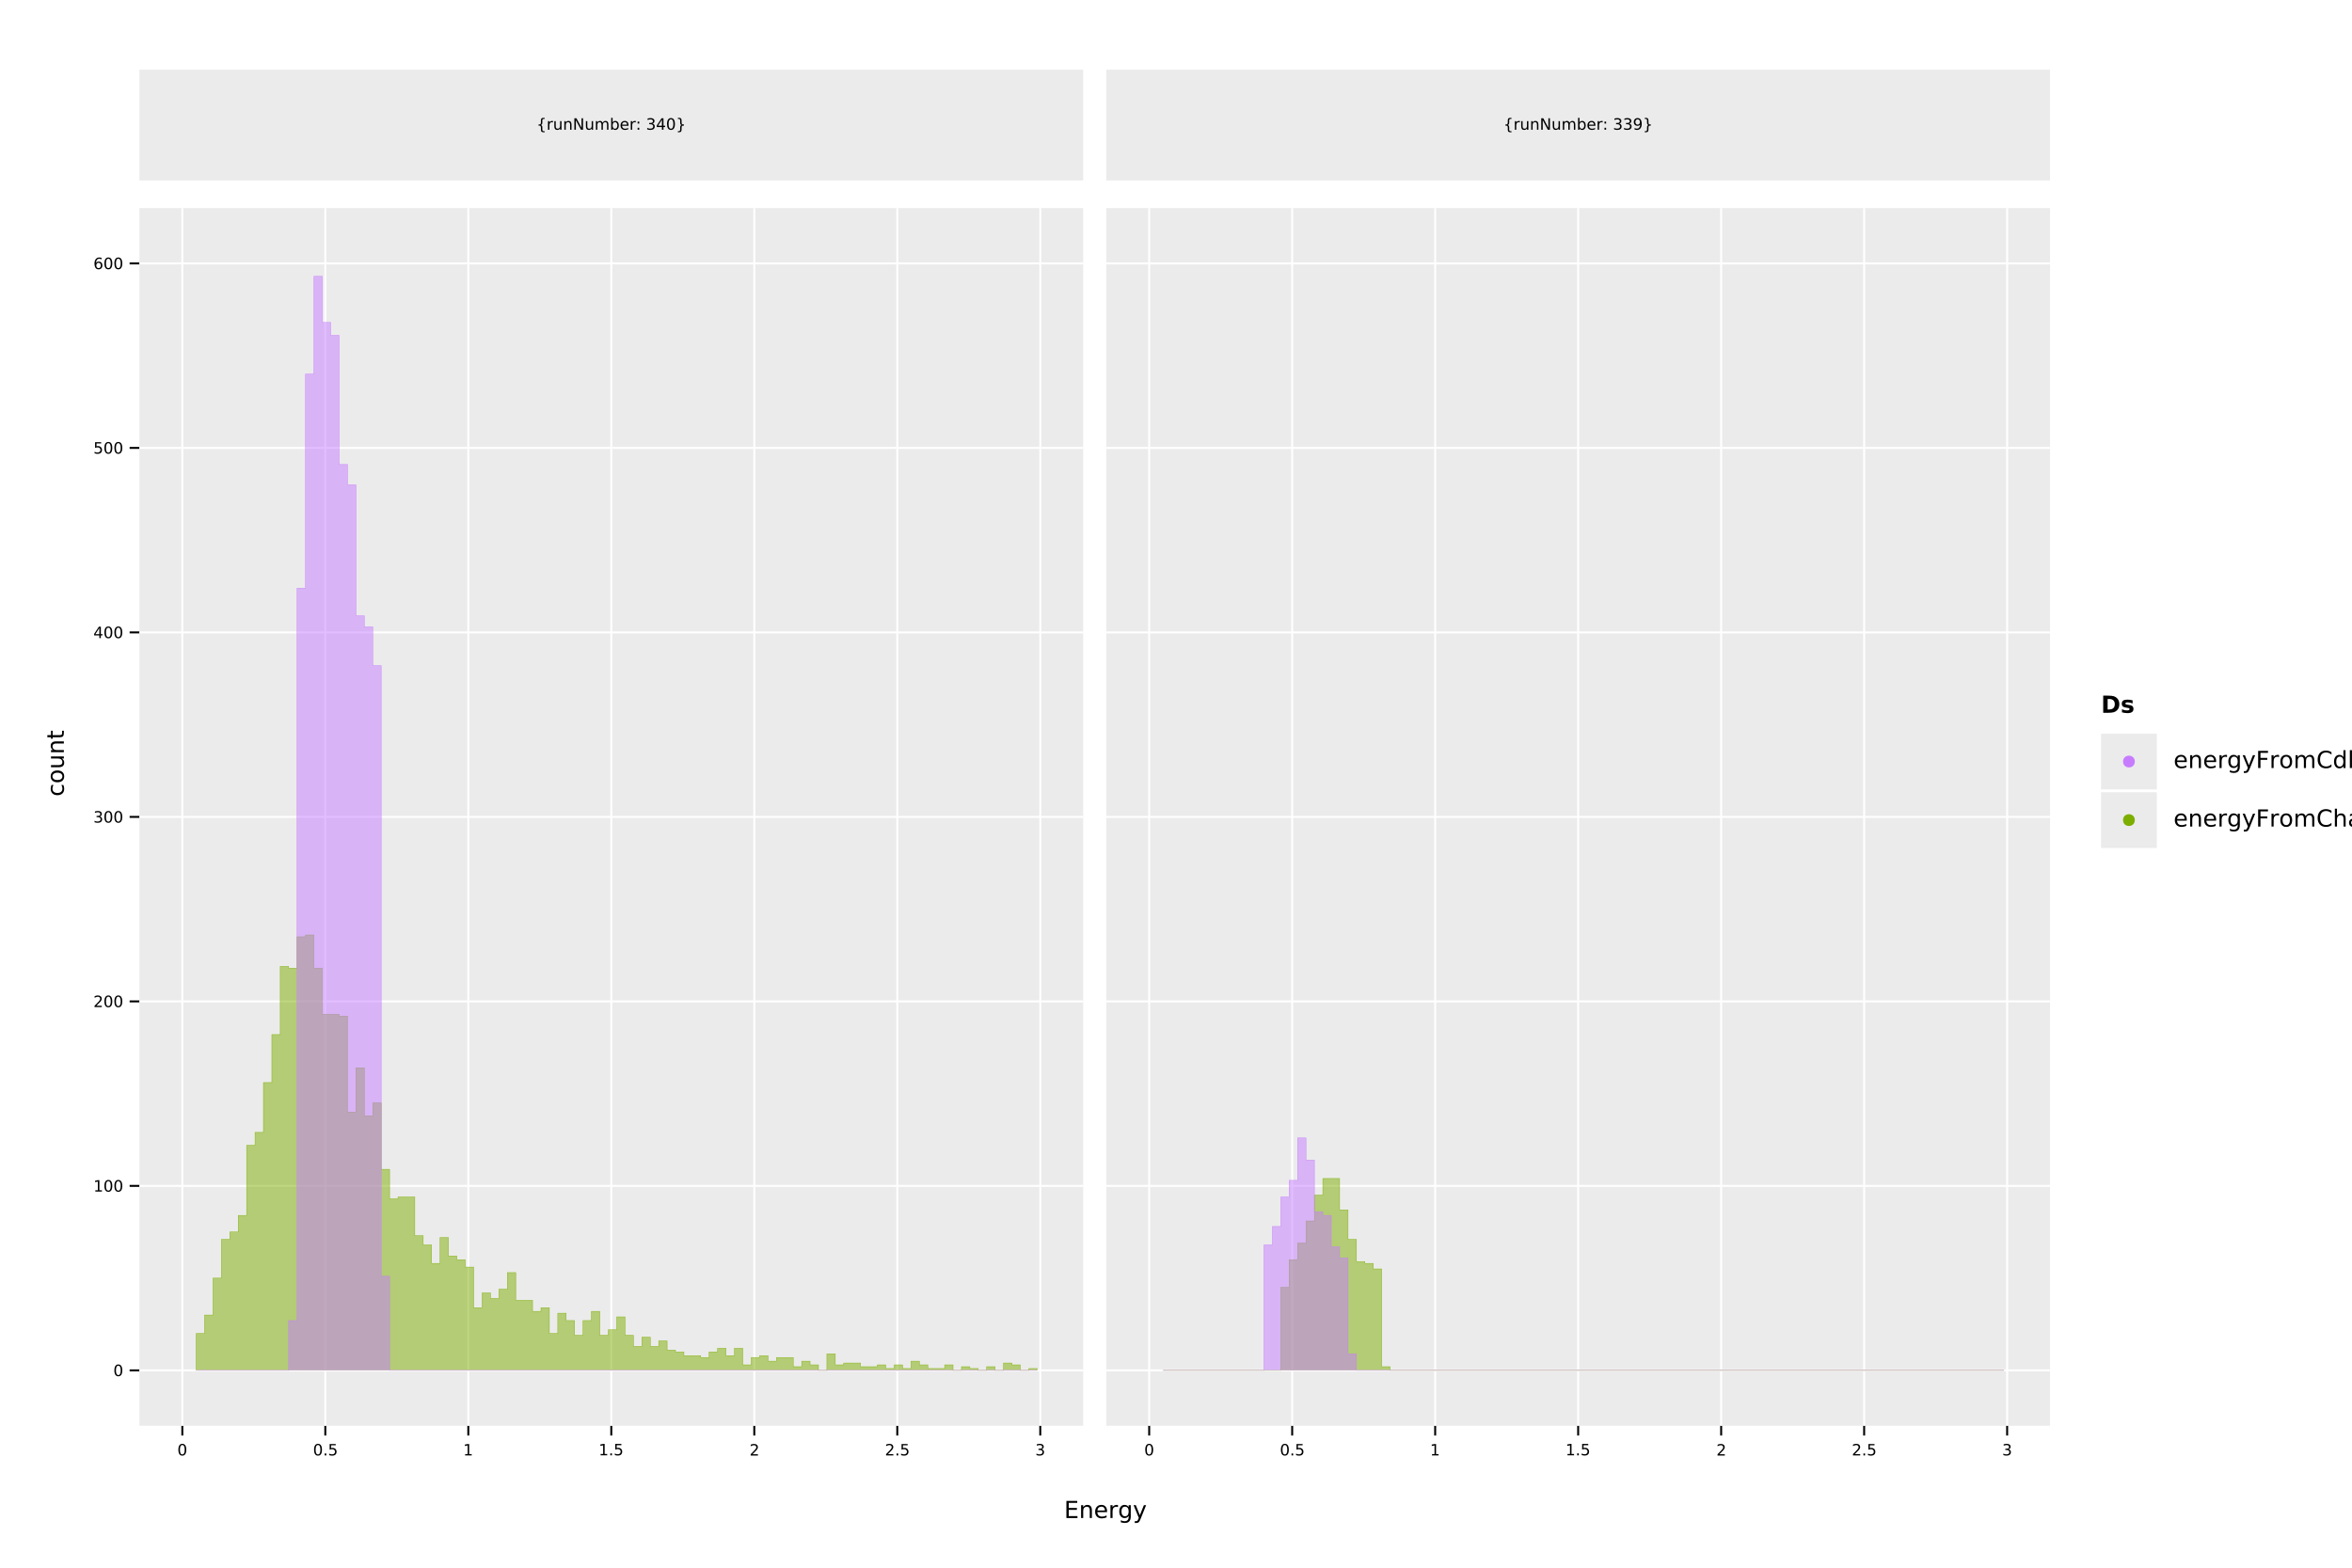 <?xml version="1.0" encoding="UTF-8" standalone="no"?>
<svg
   width="1200pt"
   height="800pt"
   viewBox="0 0 1200 800"
   version="1.1"
   id="svg215"
   sodipodi:docname="cuEpic0.9_run339_340_energy_charge_cdl.pdf"
   xmlns:inkscape="http://www.inkscape.org/namespaces/inkscape"
   xmlns:sodipodi="http://sodipodi.sourceforge.net/DTD/sodipodi-0.dtd"
   xmlns:xlink="http://www.w3.org/1999/xlink"
   xmlns="http://www.w3.org/2000/svg"
   xmlns:svg="http://www.w3.org/2000/svg">
  <sodipodi:namedview
     id="namedview215"
     pagecolor="#ffffff"
     bordercolor="#666666"
     borderopacity="1.0"
     inkscape:showpageshadow="2"
     inkscape:pageopacity="0.0"
     inkscape:pagecheckerboard="0"
     inkscape:deskcolor="#d1d1d1"
     inkscape:document-units="pt" />
  <defs
     id="defs42">
    <g
       id="g42">
      <g
         id="glyph-0-0">
        <path
           d="M 1.172 -8.75 L 6.703 -8.75 L 6.703 -7.75 L 2.359 -7.75 L 2.359 -5.156 L 6.531 -5.156 L 6.531 -4.172 L 2.359 -4.172 L 2.359 -1 L 6.812 -1 L 6.812 0 L 1.172 0 Z M 1.172 -8.75 "
           id="path1" />
      </g>
      <g
         id="glyph-0-1">
        <path
           d="M 6.594 -3.969 L 6.594 0 L 5.516 0 L 5.516 -3.922 C 5.516 -4.547 5.391 -5.008 5.141 -5.312 C 4.898 -5.625 4.539 -5.781 4.062 -5.781 C 3.477 -5.781 3.016 -5.594 2.672 -5.219 C 2.336 -4.852 2.172 -4.348 2.172 -3.703 L 2.172 0 L 1.094 0 L 1.094 -6.562 L 2.172 -6.562 L 2.172 -5.547 C 2.43 -5.941 2.734 -6.234 3.078 -6.422 C 3.43 -6.617 3.836 -6.719 4.297 -6.719 C 5.047 -6.719 5.613 -6.484 6 -6.016 C 6.395 -5.555 6.594 -4.875 6.594 -3.969 Z M 6.594 -3.969 "
           id="path2" />
      </g>
      <g
         id="glyph-0-2">
        <path
           d="M 6.75 -3.547 L 6.75 -3.031 L 1.781 -3.031 C 1.832 -2.281 2.055 -1.711 2.453 -1.328 C 2.859 -0.941 3.414 -0.75 4.125 -0.75 C 4.539 -0.75 4.941 -0.797 5.328 -0.891 C 5.723 -0.992 6.113 -1.148 6.5 -1.359 L 6.5 -0.328 C 6.102 -0.172 5.703 -0.051 5.297 0.031 C 4.891 0.125 4.477 0.172 4.062 0.172 C 3.02 0.172 2.191 -0.129 1.578 -0.734 C 0.961 -1.348 0.656 -2.176 0.656 -3.219 C 0.656 -4.289 0.945 -5.141 1.531 -5.766 C 2.113 -6.398 2.895 -6.719 3.875 -6.719 C 4.758 -6.719 5.457 -6.43 5.969 -5.859 C 6.488 -5.297 6.75 -4.523 6.75 -3.547 Z M 5.672 -3.875 C 5.66 -4.457 5.492 -4.926 5.172 -5.281 C 4.848 -5.633 4.422 -5.812 3.891 -5.812 C 3.285 -5.812 2.801 -5.641 2.438 -5.297 C 2.082 -4.953 1.879 -4.473 1.828 -3.859 Z M 5.672 -3.875 "
           id="path3" />
      </g>
      <g
         id="glyph-0-3">
        <path
           d="M 4.938 -5.562 C 4.812 -5.625 4.676 -5.672 4.531 -5.703 C 4.395 -5.742 4.238 -5.766 4.062 -5.766 C 3.457 -5.766 2.988 -5.566 2.656 -5.172 C 2.332 -4.773 2.172 -4.203 2.172 -3.453 L 2.172 0 L 1.094 0 L 1.094 -6.562 L 2.172 -6.562 L 2.172 -5.547 C 2.398 -5.941 2.695 -6.234 3.062 -6.422 C 3.426 -6.617 3.867 -6.719 4.391 -6.719 C 4.461 -6.719 4.539 -6.711 4.625 -6.703 C 4.719 -6.691 4.816 -6.676 4.922 -6.656 Z M 4.938 -5.562 "
           id="path4" />
      </g>
      <g
         id="glyph-0-4">
        <path
           d="M 5.453 -3.359 C 5.453 -4.141 5.289 -4.742 4.969 -5.172 C 4.645 -5.598 4.191 -5.812 3.609 -5.812 C 3.035 -5.812 2.586 -5.598 2.266 -5.172 C 1.941 -4.742 1.781 -4.141 1.781 -3.359 C 1.781 -2.578 1.941 -1.973 2.266 -1.547 C 2.586 -1.117 3.035 -0.906 3.609 -0.906 C 4.191 -0.906 4.645 -1.117 4.969 -1.547 C 5.289 -1.973 5.453 -2.578 5.453 -3.359 Z M 6.531 -0.812 C 6.531 0.301 6.281 1.129 5.781 1.672 C 5.289 2.223 4.531 2.5 3.5 2.5 C 3.125 2.5 2.766 2.469 2.422 2.406 C 2.086 2.352 1.766 2.27 1.453 2.156 L 1.453 1.109 C 1.766 1.273 2.078 1.398 2.391 1.484 C 2.703 1.566 3.016 1.609 3.328 1.609 C 4.035 1.609 4.566 1.422 4.922 1.047 C 5.273 0.68 5.453 0.125 5.453 -0.625 L 5.453 -1.156 C 5.223 -0.77 4.938 -0.477 4.594 -0.281 C 4.25 -0.094 3.832 0 3.344 0 C 2.539 0 1.891 -0.305 1.391 -0.922 C 0.898 -1.535 0.656 -2.348 0.656 -3.359 C 0.656 -4.367 0.898 -5.18 1.391 -5.797 C 1.891 -6.41 2.539 -6.719 3.344 -6.719 C 3.832 -6.719 4.25 -6.617 4.594 -6.422 C 4.938 -6.234 5.223 -5.945 5.453 -5.562 L 5.453 -6.562 L 6.531 -6.562 Z M 6.531 -0.812 "
           id="path5" />
      </g>
      <g
         id="glyph-0-5">
        <path
           d="M 3.859 0.609 C 3.555 1.391 3.258 1.898 2.969 2.141 C 2.676 2.379 2.289 2.5 1.812 2.5 L 0.953 2.5 L 0.953 1.594 L 1.578 1.594 C 1.879 1.594 2.109 1.52 2.266 1.375 C 2.43 1.238 2.613 0.91 2.812 0.391 L 3.016 -0.109 L 0.359 -6.562 L 1.5 -6.562 L 3.547 -1.438 L 5.609 -6.562 L 6.75 -6.562 Z M 3.859 0.609 "
           id="path6" />
      </g>
      <g
         id="glyph-0-6">
        <path
           d="M 1.172 -8.75 L 6.203 -8.75 L 6.203 -7.75 L 2.359 -7.75 L 2.359 -5.172 L 5.828 -5.172 L 5.828 -4.172 L 2.359 -4.172 L 2.359 0 L 1.172 0 Z M 1.172 -8.75 "
           id="path7" />
      </g>
      <g
         id="glyph-0-7">
        <path
           d="M 3.672 -5.812 C 3.098 -5.812 2.641 -5.582 2.297 -5.125 C 1.961 -4.676 1.797 -4.062 1.797 -3.281 C 1.797 -2.488 1.961 -1.867 2.297 -1.422 C 2.629 -0.973 3.086 -0.75 3.672 -0.75 C 4.242 -0.75 4.695 -0.973 5.031 -1.422 C 5.375 -1.879 5.547 -2.5 5.547 -3.281 C 5.547 -4.051 5.375 -4.664 5.031 -5.125 C 4.695 -5.582 4.242 -5.812 3.672 -5.812 Z M 3.672 -6.719 C 4.609 -6.719 5.344 -6.41 5.875 -5.797 C 6.414 -5.191 6.688 -4.352 6.688 -3.281 C 6.688 -2.207 6.414 -1.363 5.875 -0.75 C 5.344 -0.133 4.609 0.172 3.672 0.172 C 2.734 0.172 1.992 -0.133 1.453 -0.75 C 0.922 -1.363 0.656 -2.207 0.656 -3.281 C 0.656 -4.352 0.922 -5.191 1.453 -5.797 C 1.992 -6.41 2.734 -6.719 3.672 -6.719 Z M 3.672 -6.719 "
           id="path8" />
      </g>
      <g
         id="glyph-0-8">
        <path
           d="M 6.234 -5.297 C 6.504 -5.785 6.828 -6.145 7.203 -6.375 C 7.578 -6.602 8.02 -6.719 8.531 -6.719 C 9.219 -6.719 9.742 -6.477 10.109 -6 C 10.484 -5.52 10.672 -4.844 10.672 -3.969 L 10.672 0 L 9.594 0 L 9.594 -3.922 C 9.594 -4.555 9.477 -5.023 9.25 -5.328 C 9.031 -5.629 8.691 -5.781 8.234 -5.781 C 7.672 -5.781 7.227 -5.594 6.906 -5.219 C 6.582 -4.852 6.422 -4.348 6.422 -3.703 L 6.422 0 L 5.344 0 L 5.344 -3.922 C 5.344 -4.555 5.227 -5.023 5 -5.328 C 4.781 -5.629 4.438 -5.781 3.969 -5.781 C 3.414 -5.781 2.977 -5.594 2.656 -5.219 C 2.332 -4.852 2.172 -4.348 2.172 -3.703 L 2.172 0 L 1.094 0 L 1.094 -6.562 L 2.172 -6.562 L 2.172 -5.547 C 2.422 -5.941 2.719 -6.234 3.062 -6.422 C 3.406 -6.617 3.812 -6.719 4.281 -6.719 C 4.758 -6.719 5.164 -6.598 5.5 -6.359 C 5.832 -6.117 6.078 -5.766 6.234 -5.297 Z M 6.234 -5.297 "
           id="path9" />
      </g>
      <g
         id="glyph-0-9">
        <path
           d="M 7.734 -8.078 L 7.734 -6.828 C 7.328 -7.203 6.898 -7.477 6.453 -7.656 C 6.004 -7.844 5.523 -7.938 5.016 -7.938 C 4.016 -7.938 3.25 -7.629 2.719 -7.016 C 2.188 -6.398 1.922 -5.516 1.922 -4.359 C 1.922 -3.211 2.188 -2.332 2.719 -1.719 C 3.25 -1.102 4.016 -0.797 5.016 -0.797 C 5.523 -0.797 6.004 -0.891 6.453 -1.078 C 6.898 -1.266 7.328 -1.539 7.734 -1.906 L 7.734 -0.672 C 7.316 -0.391 6.875 -0.176 6.406 -0.031 C 5.945 0.102 5.461 0.172 4.953 0.172 C 3.617 0.172 2.57 -0.234 1.812 -1.047 C 1.051 -1.859 0.672 -2.961 0.672 -4.359 C 0.672 -5.766 1.051 -6.875 1.812 -7.688 C 2.57 -8.5 3.617 -8.906 4.953 -8.906 C 5.473 -8.906 5.961 -8.832 6.422 -8.688 C 6.891 -8.551 7.328 -8.348 7.734 -8.078 Z M 7.734 -8.078 "
           id="path10" />
      </g>
      <g
         id="glyph-0-10">
        <path
           d="M 5.453 -5.562 L 5.453 -9.125 L 6.531 -9.125 L 6.531 0 L 5.453 0 L 5.453 -0.984 C 5.223 -0.598 4.938 -0.305 4.594 -0.109 C 4.25 0.078 3.832 0.172 3.344 0.172 C 2.551 0.172 1.906 -0.145 1.406 -0.781 C 0.906 -1.414 0.656 -2.25 0.656 -3.281 C 0.656 -4.312 0.906 -5.141 1.406 -5.766 C 1.906 -6.398 2.551 -6.719 3.344 -6.719 C 3.832 -6.719 4.25 -6.625 4.594 -6.438 C 4.938 -6.25 5.223 -5.957 5.453 -5.562 Z M 1.781 -3.281 C 1.781 -2.488 1.941 -1.863 2.266 -1.406 C 2.586 -0.957 3.035 -0.734 3.609 -0.734 C 4.18 -0.734 4.629 -0.957 4.953 -1.406 C 5.285 -1.863 5.453 -2.488 5.453 -3.281 C 5.453 -4.07 5.285 -4.691 4.953 -5.141 C 4.629 -5.586 4.18 -5.812 3.609 -5.812 C 3.035 -5.812 2.586 -5.586 2.266 -5.141 C 1.941 -4.691 1.781 -4.07 1.781 -3.281 Z M 1.781 -3.281 "
           id="path11" />
      </g>
      <g
         id="glyph-0-11">
        <path
           d="M 1.125 -9.125 L 2.203 -9.125 L 2.203 0 L 1.125 0 Z M 1.125 -9.125 "
           id="path12" />
      </g>
      <g
         id="glyph-0-12">
        <path
           d="M 1.125 -6.562 L 2.203 -6.562 L 2.203 0 L 1.125 0 Z M 1.125 -9.125 L 2.203 -9.125 L 2.203 -7.75 L 1.125 -7.75 Z M 1.125 -9.125 "
           id="path13" />
      </g>
      <g
         id="glyph-0-13">
        <path
           d="M 2.203 -8.422 L 2.203 -6.562 L 4.422 -6.562 L 4.422 -5.719 L 2.203 -5.719 L 2.203 -2.156 C 2.203 -1.625 2.273 -1.281 2.422 -1.125 C 2.566 -0.977 2.863 -0.906 3.312 -0.906 L 4.422 -0.906 L 4.422 0 L 3.312 0 C 2.477 0 1.898 -0.156 1.578 -0.469 C 1.266 -0.781 1.109 -1.344 1.109 -2.156 L 1.109 -5.719 L 0.328 -5.719 L 0.328 -6.562 L 1.109 -6.562 L 1.109 -8.422 Z M 2.203 -8.422 "
           id="path14" />
      </g>
      <g
         id="glyph-0-14">
        <path
           d="M 6.594 -3.969 L 6.594 0 L 5.516 0 L 5.516 -3.922 C 5.516 -4.547 5.391 -5.008 5.141 -5.312 C 4.898 -5.625 4.539 -5.781 4.062 -5.781 C 3.477 -5.781 3.016 -5.594 2.672 -5.219 C 2.336 -4.852 2.172 -4.348 2.172 -3.703 L 2.172 0 L 1.094 0 L 1.094 -9.125 L 2.172 -9.125 L 2.172 -5.547 C 2.43 -5.941 2.734 -6.234 3.078 -6.422 C 3.43 -6.617 3.836 -6.719 4.297 -6.719 C 5.047 -6.719 5.613 -6.484 6 -6.016 C 6.395 -5.555 6.594 -4.875 6.594 -3.969 Z M 6.594 -3.969 "
           id="path15" />
      </g>
      <g
         id="glyph-0-15">
        <path
           d="M 4.109 -3.297 C 3.242 -3.297 2.641 -3.195 2.297 -3 C 1.961 -2.801 1.797 -2.461 1.797 -1.984 C 1.797 -1.598 1.922 -1.289 2.172 -1.062 C 2.43 -0.844 2.773 -0.734 3.203 -0.734 C 3.805 -0.734 4.285 -0.941 4.641 -1.359 C 5.004 -1.785 5.188 -2.352 5.188 -3.062 L 5.188 -3.297 Z M 6.266 -3.75 L 6.266 0 L 5.188 0 L 5.188 -1 C 4.938 -0.602 4.629 -0.305 4.266 -0.109 C 3.898 0.078 3.453 0.172 2.922 0.172 C 2.242 0.172 1.707 -0.016 1.312 -0.391 C 0.914 -0.773 0.719 -1.281 0.719 -1.906 C 0.719 -2.645 0.961 -3.203 1.453 -3.578 C 1.953 -3.953 2.691 -4.141 3.672 -4.141 L 5.188 -4.141 L 5.188 -4.25 C 5.188 -4.75 5.02 -5.133 4.688 -5.406 C 4.363 -5.676 3.91 -5.812 3.328 -5.812 C 2.953 -5.812 2.582 -5.766 2.219 -5.672 C 1.863 -5.578 1.523 -5.441 1.203 -5.266 L 1.203 -6.266 C 1.598 -6.422 1.977 -6.535 2.344 -6.609 C 2.719 -6.68 3.082 -6.719 3.438 -6.719 C 4.383 -6.719 5.094 -6.473 5.562 -5.984 C 6.031 -5.492 6.266 -4.75 6.266 -3.75 Z M 6.266 -3.75 "
           id="path16" />
      </g>
      <g
         id="glyph-1-0">
        <path
           d="M -6.312 -5.859 L -5.297 -5.859 C -5.473 -5.547 -5.602 -5.238 -5.688 -4.938 C -5.77 -4.633 -5.812 -4.328 -5.812 -4.016 C -5.812 -3.305 -5.586 -2.758 -5.141 -2.375 C -4.703 -1.988 -4.082 -1.797 -3.281 -1.797 C -2.477 -1.797 -1.852 -1.988 -1.406 -2.375 C -0.969 -2.758 -0.75 -3.305 -0.75 -4.016 C -0.75 -4.328 -0.789 -4.633 -0.875 -4.938 C -0.957 -5.238 -1.082 -5.547 -1.25 -5.859 L -0.25 -5.859 C -0.113 -5.555 -0.008 -5.242 0.062 -4.922 C 0.133 -4.598 0.172 -4.254 0.172 -3.891 C 0.172 -2.898 -0.133 -2.113 -0.75 -1.531 C -1.375 -0.945 -2.219 -0.656 -3.281 -0.656 C -4.344 -0.656 -5.18 -0.945 -5.797 -1.531 C -6.41 -2.125 -6.719 -2.938 -6.719 -3.969 C -6.719 -4.289 -6.68 -4.609 -6.609 -4.922 C -6.547 -5.242 -6.445 -5.555 -6.312 -5.859 Z M -6.312 -5.859 "
           id="path17" />
      </g>
      <g
         id="glyph-1-1">
        <path
           d="M -5.812 -3.672 C -5.812 -3.098 -5.582 -2.641 -5.125 -2.297 C -4.676 -1.961 -4.062 -1.797 -3.281 -1.797 C -2.488 -1.797 -1.867 -1.961 -1.422 -2.297 C -0.973 -2.629 -0.75 -3.086 -0.75 -3.672 C -0.75 -4.242 -0.973 -4.695 -1.422 -5.031 C -1.879 -5.375 -2.5 -5.547 -3.281 -5.547 C -4.051 -5.547 -4.664 -5.375 -5.125 -5.031 C -5.582 -4.695 -5.812 -4.242 -5.812 -3.672 Z M -6.719 -3.672 C -6.719 -4.609 -6.41 -5.344 -5.797 -5.875 C -5.191 -6.414 -4.352 -6.688 -3.281 -6.688 C -2.207 -6.688 -1.363 -6.414 -0.75 -5.875 C -0.133 -5.344 0.172 -4.609 0.172 -3.672 C 0.172 -2.734 -0.133 -1.992 -0.75 -1.453 C -1.363 -0.922 -2.207 -0.656 -3.281 -0.656 C -4.352 -0.656 -5.191 -0.922 -5.797 -1.453 C -6.41 -1.992 -6.719 -2.734 -6.719 -3.672 Z M -6.719 -3.672 "
           id="path18" />
      </g>
      <g
         id="glyph-1-2">
        <path
           d="M -2.594 -1.016 L -6.562 -1.016 L -6.562 -2.094 L -2.625 -2.094 C -2.008 -2.094 -1.547 -2.211 -1.234 -2.453 C -0.922 -2.703 -0.766 -3.066 -0.766 -3.547 C -0.766 -4.129 -0.945 -4.586 -1.312 -4.922 C -1.688 -5.266 -2.195 -5.438 -2.844 -5.438 L -6.562 -5.438 L -6.562 -6.516 L 0 -6.516 L 0 -5.438 L -1.016 -5.438 C -0.609 -5.176 -0.305 -4.875 -0.109 -4.531 C 0.078 -4.188 0.172 -3.785 0.172 -3.328 C 0.172 -2.566 -0.062 -1.988 -0.531 -1.594 C -1 -1.207 -1.688 -1.016 -2.594 -1.016 Z M -6.719 -3.734 Z M -6.719 -3.734 "
           id="path19" />
      </g>
      <g
         id="glyph-1-3">
        <path
           d="M -3.969 -6.594 L 0 -6.594 L 0 -5.516 L -3.922 -5.516 C -4.547 -5.516 -5.008 -5.391 -5.312 -5.141 C -5.625 -4.898 -5.781 -4.539 -5.781 -4.062 C -5.781 -3.477 -5.594 -3.016 -5.219 -2.672 C -4.852 -2.336 -4.348 -2.172 -3.703 -2.172 L 0 -2.172 L 0 -1.094 L -6.562 -1.094 L -6.562 -2.172 L -5.547 -2.172 C -5.941 -2.43 -6.234 -2.734 -6.422 -3.078 C -6.617 -3.43 -6.719 -3.836 -6.719 -4.297 C -6.719 -5.047 -6.484 -5.613 -6.016 -6 C -5.555 -6.395 -4.875 -6.594 -3.969 -6.594 Z M -3.969 -6.594 "
           id="path20" />
      </g>
      <g
         id="glyph-1-4">
        <path
           d="M -8.422 -2.203 L -6.562 -2.203 L -6.562 -4.422 L -5.719 -4.422 L -5.719 -2.203 L -2.156 -2.203 C -1.625 -2.203 -1.281 -2.273 -1.125 -2.422 C -0.977 -2.566 -0.906 -2.863 -0.906 -3.312 L -0.906 -4.422 L 0 -4.422 L 0 -3.312 C 0 -2.477 -0.156 -1.898 -0.469 -1.578 C -0.781 -1.266 -1.344 -1.109 -2.156 -1.109 L -5.719 -1.109 L -5.719 -0.328 L -6.562 -0.328 L -6.562 -1.109 L -8.422 -1.109 Z M -8.422 -2.203 "
           id="path21" />
      </g>
      <g
         id="glyph-2-0">
        <path
           d="M 4.094 0.75 L 4.094 1.312 L 3.844 1.312 C 3.195 1.312 2.766 1.211 2.547 1.016 C 2.328 0.828 2.219 0.441 2.219 -0.141 L 2.219 -1.078 C 2.219 -1.461 2.145 -1.727 2 -1.875 C 1.863 -2.031 1.609 -2.109 1.234 -2.109 L 1 -2.109 L 1 -2.672 L 1.234 -2.672 C 1.609 -2.672 1.863 -2.742 2 -2.891 C 2.145 -3.047 2.219 -3.316 2.219 -3.703 L 2.219 -4.641 C 2.219 -5.211 2.328 -5.594 2.547 -5.781 C 2.766 -5.977 3.195 -6.078 3.844 -6.078 L 4.094 -6.078 L 4.094 -5.516 L 3.828 -5.516 C 3.461 -5.516 3.223 -5.457 3.109 -5.344 C 2.992 -5.227 2.938 -4.988 2.938 -4.625 L 2.938 -3.656 C 2.938 -3.25 2.875 -2.953 2.75 -2.766 C 2.633 -2.578 2.438 -2.453 2.156 -2.391 C 2.445 -2.316 2.648 -2.188 2.766 -2 C 2.879 -1.82 2.938 -1.531 2.938 -1.125 L 2.938 -0.156 C 2.938 0.219 2.992 0.461 3.109 0.578 C 3.223 0.691 3.461 0.75 3.828 0.75 Z M 4.094 0.75 "
           id="path22" />
      </g>
      <g
         id="glyph-2-1">
        <path
           d="M 3.297 -3.703 C 3.211 -3.754 3.125 -3.789 3.031 -3.812 C 2.938 -3.832 2.832 -3.844 2.719 -3.844 C 2.312 -3.844 2 -3.707 1.781 -3.438 C 1.562 -3.176 1.453 -2.801 1.453 -2.312 L 1.453 0 L 0.734 0 L 0.734 -4.375 L 1.453 -4.375 L 1.453 -3.703 C 1.598 -3.961 1.789 -4.156 2.031 -4.281 C 2.281 -4.414 2.578 -4.484 2.922 -4.484 C 2.973 -4.484 3.023 -4.477 3.078 -4.469 C 3.141 -4.469 3.207 -4.457 3.281 -4.438 Z M 3.297 -3.703 "
           id="path23" />
      </g>
      <g
         id="glyph-2-2">
        <path
           d="M 0.688 -1.734 L 0.688 -4.375 L 1.406 -4.375 L 1.406 -1.75 C 1.406 -1.344 1.484 -1.035 1.641 -0.828 C 1.805 -0.617 2.051 -0.516 2.375 -0.516 C 2.758 -0.516 3.062 -0.633 3.281 -0.875 C 3.508 -1.125 3.625 -1.461 3.625 -1.891 L 3.625 -4.375 L 4.344 -4.375 L 4.344 0 L 3.625 0 L 3.625 -0.672 C 3.445 -0.41 3.242 -0.211 3.016 -0.078 C 2.785 0.047 2.52 0.109 2.219 0.109 C 1.719 0.109 1.336 -0.047 1.078 -0.359 C 0.816 -0.672 0.688 -1.129 0.688 -1.734 Z M 2.484 -4.484 Z M 2.484 -4.484 "
           id="path24" />
      </g>
      <g
         id="glyph-2-3">
        <path
           d="M 4.391 -2.641 L 4.391 0 L 3.672 0 L 3.672 -2.625 C 3.672 -3.031 3.586 -3.336 3.422 -3.547 C 3.266 -3.754 3.023 -3.859 2.703 -3.859 C 2.316 -3.859 2.008 -3.734 1.781 -3.484 C 1.562 -3.234 1.453 -2.895 1.453 -2.469 L 1.453 0 L 0.734 0 L 0.734 -4.375 L 1.453 -4.375 L 1.453 -3.703 C 1.617 -3.961 1.816 -4.156 2.047 -4.281 C 2.285 -4.414 2.555 -4.484 2.859 -4.484 C 3.367 -4.484 3.75 -4.328 4 -4.016 C 4.258 -3.703 4.391 -3.242 4.391 -2.641 Z M 4.391 -2.641 "
           id="path25" />
      </g>
      <g
         id="glyph-2-4">
        <path
           d="M 0.781 -5.828 L 1.844 -5.828 L 4.438 -0.953 L 4.438 -5.828 L 5.203 -5.828 L 5.203 0 L 4.141 0 L 1.547 -4.875 L 1.547 0 L 0.781 0 Z M 0.781 -5.828 "
           id="path26" />
      </g>
      <g
         id="glyph-2-5">
        <path
           d="M 4.156 -3.531 C 4.344 -3.852 4.562 -4.094 4.812 -4.25 C 5.062 -4.406 5.352 -4.484 5.688 -4.484 C 6.145 -4.484 6.492 -4.32 6.734 -4 C 6.984 -3.688 7.109 -3.234 7.109 -2.641 L 7.109 0 L 6.391 0 L 6.391 -2.625 C 6.391 -3.039 6.316 -3.348 6.172 -3.547 C 6.023 -3.754 5.797 -3.859 5.484 -3.859 C 5.117 -3.859 4.828 -3.734 4.609 -3.484 C 4.391 -3.234 4.281 -2.895 4.281 -2.469 L 4.281 0 L 3.562 0 L 3.562 -2.625 C 3.562 -3.039 3.484 -3.348 3.328 -3.547 C 3.18 -3.754 2.957 -3.859 2.656 -3.859 C 2.281 -3.859 1.984 -3.734 1.766 -3.484 C 1.555 -3.234 1.453 -2.895 1.453 -2.469 L 1.453 0 L 0.734 0 L 0.734 -4.375 L 1.453 -4.375 L 1.453 -3.703 C 1.617 -3.961 1.816 -4.156 2.047 -4.281 C 2.273 -4.414 2.547 -4.484 2.859 -4.484 C 3.172 -4.484 3.438 -4.398 3.656 -4.234 C 3.883 -4.078 4.051 -3.844 4.156 -3.531 Z M 4.156 -3.531 "
           id="path27" />
      </g>
      <g
         id="glyph-2-6">
        <path
           d="M 3.891 -2.188 C 3.891 -2.719 3.781 -3.129 3.562 -3.422 C 3.352 -3.723 3.055 -3.875 2.672 -3.875 C 2.297 -3.875 2 -3.723 1.781 -3.422 C 1.562 -3.129 1.453 -2.719 1.453 -2.188 C 1.453 -1.656 1.562 -1.238 1.781 -0.938 C 2 -0.633 2.297 -0.484 2.672 -0.484 C 3.055 -0.484 3.352 -0.633 3.562 -0.938 C 3.781 -1.238 3.891 -1.656 3.891 -2.188 Z M 1.453 -3.719 C 1.598 -3.977 1.785 -4.172 2.016 -4.297 C 2.254 -4.422 2.531 -4.484 2.844 -4.484 C 3.375 -4.484 3.805 -4.27 4.141 -3.844 C 4.473 -3.426 4.641 -2.875 4.641 -2.188 C 4.641 -1.5 4.473 -0.941 4.141 -0.516 C 3.805 -0.098 3.375 0.109 2.844 0.109 C 2.531 0.109 2.254 0.047 2.016 -0.078 C 1.785 -0.203 1.598 -0.395 1.453 -0.656 L 1.453 0 L 0.734 0 L 0.734 -6.078 L 1.453 -6.078 Z M 1.453 -3.719 "
           id="path28" />
      </g>
      <g
         id="glyph-2-7">
        <path
           d="M 4.5 -2.375 L 4.5 -2.016 L 1.188 -2.016 C 1.219 -1.523 1.367 -1.148 1.641 -0.891 C 1.91 -0.629 2.281 -0.5 2.75 -0.5 C 3.031 -0.5 3.301 -0.531 3.562 -0.594 C 3.82 -0.664 4.078 -0.77 4.328 -0.906 L 4.328 -0.219 C 4.066 -0.113 3.801 -0.035 3.531 0.016 C 3.258 0.078 2.988 0.109 2.719 0.109 C 2.02 0.109 1.461 -0.094 1.047 -0.5 C 0.641 -0.906 0.438 -1.453 0.438 -2.141 C 0.438 -2.859 0.629 -3.426 1.016 -3.844 C 1.41 -4.27 1.938 -4.484 2.594 -4.484 C 3.176 -4.484 3.641 -4.289 3.984 -3.906 C 4.328 -3.531 4.5 -3.02 4.5 -2.375 Z M 3.781 -2.578 C 3.77 -2.973 3.656 -3.285 3.438 -3.516 C 3.227 -3.754 2.945 -3.875 2.594 -3.875 C 2.195 -3.875 1.875 -3.758 1.625 -3.531 C 1.383 -3.301 1.25 -2.984 1.219 -2.578 Z M 3.781 -2.578 "
           id="path29" />
      </g>
      <g
         id="glyph-2-8">
        <path
           d="M 0.938 -1 L 1.766 -1 L 1.766 0 L 0.938 0 Z M 0.938 -4.141 L 1.766 -4.141 L 1.766 -3.141 L 0.938 -3.141 Z M 0.938 -4.141 "
           id="path30" />
      </g>
      <g
         id="glyph-2-9" />
      <g
         id="glyph-2-10">
        <path
           d="M 3.25 -3.141 C 3.625 -3.066 3.914 -2.898 4.125 -2.641 C 4.344 -2.391 4.453 -2.078 4.453 -1.703 C 4.453 -1.117 4.254 -0.672 3.859 -0.359 C 3.461 -0.047 2.898 0.109 2.172 0.109 C 1.922 0.109 1.664 0.082 1.406 0.031 C 1.156 -0.008 0.891 -0.078 0.609 -0.172 L 0.609 -0.938 C 0.828 -0.812 1.066 -0.711 1.328 -0.641 C 1.586 -0.578 1.859 -0.547 2.141 -0.547 C 2.641 -0.547 3.02 -0.645 3.281 -0.844 C 3.539 -1.039 3.672 -1.328 3.672 -1.703 C 3.672 -2.047 3.547 -2.312 3.297 -2.5 C 3.055 -2.695 2.723 -2.797 2.297 -2.797 L 1.625 -2.797 L 1.625 -3.438 L 2.328 -3.438 C 2.711 -3.438 3.008 -3.516 3.219 -3.672 C 3.426 -3.828 3.531 -4.051 3.531 -4.344 C 3.531 -4.645 3.422 -4.875 3.203 -5.031 C 2.992 -5.195 2.691 -5.281 2.297 -5.281 C 2.078 -5.281 1.844 -5.254 1.594 -5.203 C 1.352 -5.16 1.082 -5.086 0.781 -4.984 L 0.781 -5.688 C 1.082 -5.77 1.363 -5.832 1.625 -5.875 C 1.883 -5.914 2.133 -5.938 2.375 -5.938 C 2.969 -5.938 3.438 -5.801 3.781 -5.531 C 4.133 -5.258 4.312 -4.891 4.312 -4.422 C 4.312 -4.098 4.219 -3.828 4.031 -3.609 C 3.852 -3.391 3.594 -3.234 3.25 -3.141 Z M 3.25 -3.141 "
           id="path31" />
      </g>
      <g
         id="glyph-2-11">
        <path
           d="M 3.031 -5.141 L 1.031 -2.031 L 3.031 -2.031 Z M 2.812 -5.828 L 3.812 -5.828 L 3.812 -2.031 L 4.641 -2.031 L 4.641 -1.375 L 3.812 -1.375 L 3.812 0 L 3.031 0 L 3.031 -1.375 L 0.391 -1.375 L 0.391 -2.141 Z M 2.812 -5.828 "
           id="path32" />
      </g>
      <g
         id="glyph-2-12">
        <path
           d="M 2.547 -5.312 C 2.141 -5.312 1.832 -5.109 1.625 -4.703 C 1.426 -4.305 1.328 -3.707 1.328 -2.906 C 1.328 -2.113 1.426 -1.516 1.625 -1.109 C 1.832 -0.711 2.141 -0.516 2.547 -0.516 C 2.953 -0.516 3.254 -0.711 3.453 -1.109 C 3.66 -1.516 3.766 -2.113 3.766 -2.906 C 3.766 -3.707 3.66 -4.305 3.453 -4.703 C 3.254 -5.109 2.953 -5.312 2.547 -5.312 Z M 2.547 -5.938 C 3.203 -5.938 3.703 -5.676 4.047 -5.156 C 4.391 -4.645 4.562 -3.895 4.562 -2.906 C 4.562 -1.926 4.391 -1.176 4.047 -0.656 C 3.703 -0.145 3.203 0.109 2.547 0.109 C 1.891 0.109 1.391 -0.145 1.047 -0.656 C 0.703 -1.176 0.531 -1.926 0.531 -2.906 C 0.531 -3.895 0.703 -4.645 1.047 -5.156 C 1.391 -5.676 1.891 -5.938 2.547 -5.938 Z M 2.547 -5.938 "
           id="path33" />
      </g>
      <g
         id="glyph-2-13">
        <path
           d="M 1 0.75 L 1.281 0.75 C 1.645 0.75 1.879 0.691 1.984 0.578 C 2.098 0.461 2.156 0.219 2.156 -0.156 L 2.156 -1.125 C 2.156 -1.531 2.211 -1.82 2.328 -2 C 2.441 -2.188 2.645 -2.316 2.938 -2.391 C 2.645 -2.453 2.441 -2.578 2.328 -2.766 C 2.211 -2.953 2.156 -3.25 2.156 -3.656 L 2.156 -4.625 C 2.156 -5 2.098 -5.238 1.984 -5.344 C 1.879 -5.457 1.645 -5.516 1.281 -5.516 L 1 -5.516 L 1 -6.078 L 1.25 -6.078 C 1.895 -6.078 2.328 -5.977 2.547 -5.781 C 2.766 -5.594 2.875 -5.211 2.875 -4.641 L 2.875 -3.703 C 2.875 -3.316 2.941 -3.047 3.078 -2.891 C 3.223 -2.742 3.477 -2.672 3.844 -2.672 L 4.094 -2.672 L 4.094 -2.109 L 3.844 -2.109 C 3.477 -2.109 3.223 -2.031 3.078 -1.875 C 2.941 -1.727 2.875 -1.461 2.875 -1.078 L 2.875 -0.141 C 2.875 0.441 2.766 0.828 2.547 1.016 C 2.328 1.211 1.895 1.312 1.25 1.312 L 1 1.312 Z M 1 0.75 "
           id="path34" />
      </g>
      <g
         id="glyph-2-14">
        <path
           d="M 0.859 -1 L 1.688 -1 L 1.688 0 L 0.859 0 Z M 0.859 -1 "
           id="path35" />
      </g>
      <g
         id="glyph-2-15">
        <path
           d="M 0.859 -5.828 L 3.969 -5.828 L 3.969 -5.172 L 1.594 -5.172 L 1.594 -3.734 C 1.707 -3.773 1.82 -3.805 1.938 -3.828 C 2.051 -3.848 2.164 -3.859 2.281 -3.859 C 2.926 -3.859 3.438 -3.676 3.812 -3.312 C 4.195 -2.957 4.391 -2.477 4.391 -1.875 C 4.391 -1.25 4.191 -0.758 3.797 -0.406 C 3.41 -0.062 2.863 0.109 2.156 0.109 C 1.906 0.109 1.656 0.086 1.406 0.047 C 1.156 0.004 0.895 -0.055 0.625 -0.141 L 0.625 -0.938 C 0.852 -0.801 1.094 -0.703 1.344 -0.641 C 1.594 -0.578 1.859 -0.547 2.141 -0.547 C 2.586 -0.547 2.941 -0.664 3.203 -0.906 C 3.473 -1.145 3.609 -1.469 3.609 -1.875 C 3.609 -2.281 3.473 -2.598 3.203 -2.828 C 2.941 -3.066 2.586 -3.188 2.141 -3.188 C 1.93 -3.188 1.719 -3.16 1.5 -3.109 C 1.289 -3.066 1.078 -3 0.859 -2.906 Z M 0.859 -5.828 "
           id="path36" />
      </g>
      <g
         id="glyph-2-16">
        <path
           d="M 1 -0.672 L 2.281 -0.672 L 2.281 -5.109 L 0.875 -4.828 L 0.875 -5.547 L 2.281 -5.828 L 3.062 -5.828 L 3.062 -0.672 L 4.359 -0.672 L 4.359 0 L 1 0 Z M 1 -0.672 "
           id="path37" />
      </g>
      <g
         id="glyph-2-17">
        <path
           d="M 1.531 -0.672 L 4.297 -0.672 L 4.297 0 L 0.594 0 L 0.594 -0.672 C 0.883 -0.973 1.289 -1.383 1.812 -1.906 C 2.332 -2.438 2.656 -2.773 2.781 -2.922 C 3.039 -3.203 3.219 -3.441 3.312 -3.641 C 3.414 -3.836 3.469 -4.031 3.469 -4.219 C 3.469 -4.531 3.359 -4.785 3.141 -4.984 C 2.922 -5.18 2.641 -5.281 2.297 -5.281 C 2.047 -5.281 1.781 -5.234 1.5 -5.141 C 1.227 -5.055 0.938 -4.926 0.625 -4.75 L 0.625 -5.547 C 0.945 -5.68 1.242 -5.781 1.516 -5.844 C 1.797 -5.906 2.051 -5.938 2.281 -5.938 C 2.883 -5.938 3.363 -5.785 3.719 -5.484 C 4.082 -5.18 4.266 -4.781 4.266 -4.281 C 4.266 -4.039 4.219 -3.812 4.125 -3.594 C 4.031 -3.375 3.867 -3.117 3.641 -2.828 C 3.566 -2.754 3.352 -2.535 3 -2.172 C 2.656 -1.816 2.164 -1.316 1.531 -0.672 Z M 1.531 -0.672 "
           id="path38" />
      </g>
      <g
         id="glyph-2-18">
        <path
           d="M 2.641 -3.234 C 2.285 -3.234 2.004 -3.109 1.797 -2.859 C 1.586 -2.617 1.484 -2.289 1.484 -1.875 C 1.484 -1.457 1.586 -1.125 1.797 -0.875 C 2.004 -0.633 2.285 -0.516 2.641 -0.516 C 2.992 -0.516 3.273 -0.633 3.484 -0.875 C 3.691 -1.125 3.797 -1.457 3.797 -1.875 C 3.797 -2.289 3.691 -2.617 3.484 -2.859 C 3.273 -3.109 2.992 -3.234 2.641 -3.234 Z M 4.203 -5.703 L 4.203 -4.984 C 4.004 -5.078 3.805 -5.148 3.609 -5.203 C 3.41 -5.254 3.211 -5.281 3.016 -5.281 C 2.492 -5.281 2.094 -5.102 1.812 -4.75 C 1.539 -4.395 1.383 -3.863 1.344 -3.156 C 1.5 -3.383 1.691 -3.555 1.922 -3.672 C 2.148 -3.797 2.406 -3.859 2.688 -3.859 C 3.27 -3.859 3.734 -3.68 4.078 -3.328 C 4.422 -2.973 4.594 -2.488 4.594 -1.875 C 4.594 -1.27 4.414 -0.785 4.062 -0.422 C 3.707 -0.066 3.234 0.109 2.641 0.109 C 1.961 0.109 1.445 -0.145 1.094 -0.656 C 0.738 -1.176 0.562 -1.926 0.562 -2.906 C 0.562 -3.832 0.781 -4.566 1.219 -5.109 C 1.656 -5.66 2.242 -5.938 2.984 -5.938 C 3.18 -5.938 3.379 -5.914 3.578 -5.875 C 3.773 -5.844 3.984 -5.785 4.203 -5.703 Z M 4.203 -5.703 "
           id="path39" />
      </g>
      <g
         id="glyph-2-19">
        <path
           d="M 0.875 -0.125 L 0.875 -0.844 C 1.07 -0.75 1.27 -0.676 1.469 -0.625 C 1.676 -0.57 1.879 -0.547 2.078 -0.547 C 2.598 -0.547 2.992 -0.723 3.266 -1.078 C 3.547 -1.43 3.707 -1.961 3.75 -2.672 C 3.594 -2.453 3.398 -2.281 3.172 -2.156 C 2.941 -2.039 2.688 -1.984 2.406 -1.984 C 1.82 -1.984 1.359 -2.156 1.016 -2.5 C 0.672 -2.852 0.5 -3.336 0.5 -3.953 C 0.5 -4.555 0.676 -5.035 1.031 -5.391 C 1.383 -5.754 1.859 -5.938 2.453 -5.938 C 3.129 -5.938 3.645 -5.676 4 -5.156 C 4.352 -4.645 4.531 -3.895 4.531 -2.906 C 4.531 -1.988 4.312 -1.254 3.875 -0.703 C 3.438 -0.16 2.848 0.109 2.109 0.109 C 1.91 0.109 1.707 0.086 1.5 0.047 C 1.301 0.016 1.094 -0.039 0.875 -0.125 Z M 2.453 -2.594 C 2.805 -2.594 3.086 -2.711 3.297 -2.953 C 3.504 -3.203 3.609 -3.535 3.609 -3.953 C 3.609 -4.367 3.504 -4.695 3.297 -4.938 C 3.086 -5.188 2.805 -5.312 2.453 -5.312 C 2.098 -5.312 1.816 -5.188 1.609 -4.938 C 1.398 -4.695 1.297 -4.367 1.297 -3.953 C 1.297 -3.535 1.398 -3.203 1.609 -2.953 C 1.816 -2.711 2.098 -2.594 2.453 -2.594 Z M 2.453 -2.594 "
           id="path40" />
      </g>
      <g
         id="glyph-3-0">
        <path
           d="M 3.359 -7.047 L 3.359 -1.703 L 4.172 -1.703 C 5.086 -1.703 5.789 -1.93 6.281 -2.391 C 6.77 -2.848 7.016 -3.516 7.016 -4.391 C 7.016 -5.254 6.77 -5.91 6.281 -6.359 C 5.801 -6.816 5.098 -7.047 4.172 -7.047 Z M 1.109 -8.75 L 3.484 -8.75 C 4.805 -8.75 5.789 -8.656 6.438 -8.469 C 7.094 -8.281 7.656 -7.957 8.125 -7.5 C 8.531 -7.102 8.832 -6.645 9.031 -6.125 C 9.227 -5.613 9.328 -5.035 9.328 -4.391 C 9.328 -3.723 9.227 -3.129 9.031 -2.609 C 8.832 -2.098 8.531 -1.645 8.125 -1.25 C 7.656 -0.789 7.094 -0.469 6.438 -0.281 C 5.781 -0.094 4.797 0 3.484 0 L 1.109 0 Z M 1.109 -8.75 "
           id="path41" />
      </g>
      <g
         id="glyph-3-1">
        <path
           d="M 6.141 -6.359 L 6.141 -4.766 C 5.691 -4.953 5.254 -5.094 4.828 -5.188 C 4.41 -5.281 4.02 -5.328 3.656 -5.328 C 3.25 -5.328 2.945 -5.273 2.75 -5.172 C 2.562 -5.078 2.469 -4.926 2.469 -4.719 C 2.469 -4.551 2.539 -4.422 2.688 -4.328 C 2.832 -4.242 3.098 -4.176 3.484 -4.125 L 3.844 -4.078 C 4.926 -3.941 5.648 -3.719 6.016 -3.406 C 6.391 -3.094 6.578 -2.602 6.578 -1.938 C 6.578 -1.238 6.316 -0.711 5.797 -0.359 C 5.285 -0.004 4.52 0.172 3.5 0.172 C 3.062 0.172 2.609 0.133 2.141 0.062 C 1.68 0 1.207 -0.098 0.719 -0.234 L 0.719 -1.828 C 1.133 -1.629 1.562 -1.477 2 -1.375 C 2.445 -1.27 2.895 -1.219 3.344 -1.219 C 3.758 -1.219 4.066 -1.273 4.266 -1.391 C 4.473 -1.504 4.578 -1.676 4.578 -1.906 C 4.578 -2.094 4.504 -2.227 4.359 -2.312 C 4.223 -2.406 3.941 -2.477 3.516 -2.531 L 3.141 -2.578 C 2.211 -2.691 1.562 -2.906 1.188 -3.219 C 0.812 -3.539 0.625 -4.023 0.625 -4.672 C 0.625 -5.367 0.859 -5.883 1.328 -6.219 C 1.805 -6.551 2.539 -6.719 3.531 -6.719 C 3.914 -6.719 4.32 -6.688 4.75 -6.625 C 5.176 -6.57 5.641 -6.484 6.141 -6.359 Z M 6.141 -6.359 "
           id="path42" />
      </g>
    </g>
  </defs>
  <rect
     x="-120"
     y="-80"
     width="1440"
     height="960"
     fill="rgb(100%, 100%, 100%)"
     fill-opacity="1"
     id="rect42" />
  <g
     fill="rgb(0%, 0%, 0%)"
     fill-opacity="1"
     id="g47">
    <use
       xlink:href="#glyph-0-0"
       x="542.914"
       y="774.672"
       id="use42" />
    <use
       xlink:href="#glyph-0-1"
       x="550.486"
       y="774.672"
       id="use43" />
    <use
       xlink:href="#glyph-0-2"
       x="558.082"
       y="774.672"
       id="use44" />
    <use
       xlink:href="#glyph-0-3"
       x="565.462"
       y="774.672"
       id="use45" />
    <use
       xlink:href="#glyph-0-4"
       x="570.394"
       y="774.672"
       id="use46" />
    <use
       xlink:href="#glyph-0-5"
       x="578.002"
       y="774.672"
       id="use47" />
  </g>
  <g
     fill="rgb(0%, 0%, 0%)"
     fill-opacity="1"
     id="g52">
    <use
       xlink:href="#glyph-1-0"
       x="32.582"
       y="406.445"
       id="use48" />
    <use
       xlink:href="#glyph-1-1"
       x="32.582"
       y="399.857"
       id="use49" />
    <use
       xlink:href="#glyph-1-2"
       x="32.582"
       y="392.525"
       id="use50" />
    <use
       xlink:href="#glyph-1-3"
       x="32.582"
       y="384.929"
       id="use51" />
    <use
       xlink:href="#glyph-1-4"
       x="32.582"
       y="377.333"
       id="use52" />
  </g>
  <path
     fill-rule="nonzero"
     fill="rgb(92%, 92%, 92%)"
     fill-opacity="1"
     d="M 71.133 35.566 L 552.637 35.566 L 552.637 92.055 L 71.133 92.055 Z M 71.133 35.566 "
     id="path52" />
  <g
     fill="rgb(0%, 0%, 0%)"
     fill-opacity="1"
     id="g68">
    <use
       xlink:href="#glyph-2-0"
       x="273.758"
       y="66.195"
       id="use53" />
    <use
       xlink:href="#glyph-2-1"
       x="278.846"
       y="66.195"
       id="use54" />
    <use
       xlink:href="#glyph-2-2"
       x="282.134"
       y="66.195"
       id="use55" />
    <use
       xlink:href="#glyph-2-3"
       x="287.198"
       y="66.195"
       id="use56" />
    <use
       xlink:href="#glyph-2-4"
       x="292.262"
       y="66.195"
       id="use57" />
    <use
       xlink:href="#glyph-2-2"
       x="298.246"
       y="66.195"
       id="use58" />
    <use
       xlink:href="#glyph-2-5"
       x="303.31"
       y="66.195"
       id="use59" />
    <use
       xlink:href="#glyph-2-6"
       x="311.102"
       y="66.195"
       id="use60" />
    <use
       xlink:href="#glyph-2-7"
       x="316.174"
       y="66.195"
       id="use61" />
    <use
       xlink:href="#glyph-2-1"
       x="321.094"
       y="66.195"
       id="use62" />
    <use
       xlink:href="#glyph-2-8"
       x="324.382"
       y="66.195"
       id="use63" />
    <use
       xlink:href="#glyph-2-9"
       x="327.07"
       y="66.195"
       id="use64" />
    <use
       xlink:href="#glyph-2-10"
       x="329.606"
       y="66.195"
       id="use65" />
    <use
       xlink:href="#glyph-2-11"
       x="334.694"
       y="66.195"
       id="use66" />
    <use
       xlink:href="#glyph-2-12"
       x="339.782"
       y="66.195"
       id="use67" />
    <use
       xlink:href="#glyph-2-13"
       x="344.87"
       y="66.195"
       id="use68" />
  </g>
  <path
     fill-rule="nonzero"
     fill="rgb(92%, 92%, 92%)"
     fill-opacity="1"
     d="M 71.133 106.176 L 552.637 106.176 L 552.637 727.555 L 71.133 727.555 Z M 71.133 106.176 "
     id="path68" />
  <path
     fill="none"
     stroke-width="1"
     stroke-linecap="butt"
     stroke-linejoin="miter"
     stroke="rgb(0%, 0%, 0%)"
     stroke-opacity="1"
     stroke-miterlimit="10"
     d="M 93.02 732.559 L 93.02 727.559 "
     id="path69" />
  <path
     fill="none"
     stroke-width="1"
     stroke-linecap="butt"
     stroke-linejoin="miter"
     stroke="rgb(0%, 0%, 0%)"
     stroke-opacity="1"
     stroke-miterlimit="10"
     d="M 165.973 732.559 L 165.973 727.559 "
     id="path70" />
  <path
     fill="none"
     stroke-width="1"
     stroke-linecap="butt"
     stroke-linejoin="miter"
     stroke="rgb(0%, 0%, 0%)"
     stroke-opacity="1"
     stroke-miterlimit="10"
     d="M 238.93 732.559 L 238.93 727.559 "
     id="path71" />
  <path
     fill="none"
     stroke-width="1"
     stroke-linecap="butt"
     stroke-linejoin="miter"
     stroke="rgb(0%, 0%, 0%)"
     stroke-opacity="1"
     stroke-miterlimit="10"
     d="M 311.883 732.559 L 311.883 727.559 "
     id="path72" />
  <path
     fill="none"
     stroke-width="1"
     stroke-linecap="butt"
     stroke-linejoin="miter"
     stroke="rgb(0%, 0%, 0%)"
     stroke-opacity="1"
     stroke-miterlimit="10"
     d="M 384.84 732.559 L 384.84 727.559 "
     id="path73" />
  <path
     fill="none"
     stroke-width="1"
     stroke-linecap="butt"
     stroke-linejoin="miter"
     stroke="rgb(0%, 0%, 0%)"
     stroke-opacity="1"
     stroke-miterlimit="10"
     d="M 457.793 732.559 L 457.793 727.559 "
     id="path74" />
  <path
     fill="none"
     stroke-width="1"
     stroke-linecap="butt"
     stroke-linejoin="miter"
     stroke="rgb(0%, 0%, 0%)"
     stroke-opacity="1"
     stroke-miterlimit="10"
     d="M 530.746 732.559 L 530.746 727.559 "
     id="path75" />
  <g
     fill="rgb(0%, 0%, 0%)"
     fill-opacity="1"
     id="g75">
    <use
       xlink:href="#glyph-2-12"
       x="90.477"
       y="742.719"
       id="use75" />
  </g>
  <g
     fill="rgb(0%, 0%, 0%)"
     fill-opacity="1"
     id="g78">
    <use
       xlink:href="#glyph-2-12"
       x="159.701"
       y="742.719"
       id="use76" />
    <use
       xlink:href="#glyph-2-14"
       x="164.789"
       y="742.719"
       id="use77" />
    <use
       xlink:href="#glyph-2-15"
       x="167.325"
       y="742.719"
       id="use78" />
  </g>
  <g
     fill="rgb(0%, 0%, 0%)"
     fill-opacity="1"
     id="g79">
    <use
       xlink:href="#glyph-2-16"
       x="236.312"
       y="742.723"
       id="use79" />
  </g>
  <g
     fill="rgb(0%, 0%, 0%)"
     fill-opacity="1"
     id="g82">
    <use
       xlink:href="#glyph-2-16"
       x="305.434"
       y="742.668"
       id="use80" />
    <use
       xlink:href="#glyph-2-14"
       x="310.522"
       y="742.668"
       id="use81" />
    <use
       xlink:href="#glyph-2-15"
       x="313.058"
       y="742.668"
       id="use82" />
  </g>
  <g
     fill="rgb(0%, 0%, 0%)"
     fill-opacity="1"
     id="g83">
    <use
       xlink:href="#glyph-2-17"
       x="382.402"
       y="742.777"
       id="use83" />
  </g>
  <g
     fill="rgb(0%, 0%, 0%)"
     fill-opacity="1"
     id="g86">
    <use
       xlink:href="#glyph-2-17"
       x="451.488"
       y="742.719"
       id="use84" />
    <use
       xlink:href="#glyph-2-14"
       x="456.576"
       y="742.719"
       id="use85" />
    <use
       xlink:href="#glyph-2-15"
       x="459.112"
       y="742.719"
       id="use86" />
  </g>
  <g
     fill="rgb(0%, 0%, 0%)"
     fill-opacity="1"
     id="g87">
    <use
       xlink:href="#glyph-2-10"
       x="528.208"
       y="742.719"
       id="use87" />
  </g>
  <path
     fill="none"
     stroke-width="1"
     stroke-linecap="butt"
     stroke-linejoin="miter"
     stroke="rgb(0%, 0%, 0%)"
     stroke-opacity="1"
     stroke-miterlimit="10"
     d="M 71.133 699.312 L 66.133 699.312 "
     id="path87" />
  <path
     fill="none"
     stroke-width="1"
     stroke-linecap="butt"
     stroke-linejoin="miter"
     stroke="rgb(0%, 0%, 0%)"
     stroke-opacity="1"
     stroke-miterlimit="10"
     d="M 71.133 605.164 L 66.133 605.164 "
     id="path88" />
  <path
     fill="none"
     stroke-width="1"
     stroke-linecap="butt"
     stroke-linejoin="miter"
     stroke="rgb(0%, 0%, 0%)"
     stroke-opacity="1"
     stroke-miterlimit="10"
     d="M 71.133 511.016 L 66.133 511.016 "
     id="path89" />
  <path
     fill="none"
     stroke-width="1"
     stroke-linecap="butt"
     stroke-linejoin="miter"
     stroke="rgb(0%, 0%, 0%)"
     stroke-opacity="1"
     stroke-miterlimit="10"
     d="M 71.133 416.867 L 66.133 416.867 "
     id="path90" />
  <path
     fill="none"
     stroke-width="1"
     stroke-linecap="butt"
     stroke-linejoin="miter"
     stroke="rgb(0%, 0%, 0%)"
     stroke-opacity="1"
     stroke-miterlimit="10"
     d="M 71.133 322.719 L 66.133 322.719 "
     id="path91" />
  <path
     fill="none"
     stroke-width="1"
     stroke-linecap="butt"
     stroke-linejoin="miter"
     stroke="rgb(0%, 0%, 0%)"
     stroke-opacity="1"
     stroke-miterlimit="10"
     d="M 71.133 228.57 L 66.133 228.57 "
     id="path92" />
  <path
     fill="none"
     stroke-width="1"
     stroke-linecap="butt"
     stroke-linejoin="miter"
     stroke="rgb(0%, 0%, 0%)"
     stroke-opacity="1"
     stroke-miterlimit="10"
     d="M 71.133 134.422 L 66.133 134.422 "
     id="path93" />
  <g
     fill="rgb(0%, 0%, 0%)"
     fill-opacity="1"
     id="g93">
    <use
       xlink:href="#glyph-2-12"
       x="57.824"
       y="702.227"
       id="use93" />
  </g>
  <g
     fill="rgb(0%, 0%, 0%)"
     fill-opacity="1"
     id="g96">
    <use
       xlink:href="#glyph-2-16"
       x="47.645"
       y="608.078"
       id="use94" />
    <use
       xlink:href="#glyph-2-12"
       x="52.733"
       y="608.078"
       id="use95" />
    <use
       xlink:href="#glyph-2-12"
       x="57.821"
       y="608.078"
       id="use96" />
  </g>
  <g
     fill="rgb(0%, 0%, 0%)"
     fill-opacity="1"
     id="g99">
    <use
       xlink:href="#glyph-2-17"
       x="47.645"
       y="513.93"
       id="use97" />
    <use
       xlink:href="#glyph-2-12"
       x="52.733"
       y="513.93"
       id="use98" />
    <use
       xlink:href="#glyph-2-12"
       x="57.821"
       y="513.93"
       id="use99" />
  </g>
  <g
     fill="rgb(0%, 0%, 0%)"
     fill-opacity="1"
     id="g102">
    <use
       xlink:href="#glyph-2-10"
       x="47.645"
       y="419.781"
       id="use100" />
    <use
       xlink:href="#glyph-2-12"
       x="52.733"
       y="419.781"
       id="use101" />
    <use
       xlink:href="#glyph-2-12"
       x="57.821"
       y="419.781"
       id="use102" />
  </g>
  <g
     fill="rgb(0%, 0%, 0%)"
     fill-opacity="1"
     id="g105">
    <use
       xlink:href="#glyph-2-11"
       x="47.645"
       y="325.633"
       id="use103" />
    <use
       xlink:href="#glyph-2-12"
       x="52.733"
       y="325.633"
       id="use104" />
    <use
       xlink:href="#glyph-2-12"
       x="57.821"
       y="325.633"
       id="use105" />
  </g>
  <g
     fill="rgb(0%, 0%, 0%)"
     fill-opacity="1"
     id="g108">
    <use
       xlink:href="#glyph-2-15"
       x="47.645"
       y="231.48"
       id="use106" />
    <use
       xlink:href="#glyph-2-12"
       x="52.733"
       y="231.48"
       id="use107" />
    <use
       xlink:href="#glyph-2-12"
       x="57.821"
       y="231.48"
       id="use108" />
  </g>
  <g
     fill="rgb(0%, 0%, 0%)"
     fill-opacity="1"
     id="g111">
    <use
       xlink:href="#glyph-2-18"
       x="47.645"
       y="137.332"
       id="use109" />
    <use
       xlink:href="#glyph-2-12"
       x="52.733"
       y="137.332"
       id="use110" />
    <use
       xlink:href="#glyph-2-12"
       x="57.821"
       y="137.332"
       id="use111" />
  </g>
  <path
     fill="none"
     stroke-width="1"
     stroke-linecap="butt"
     stroke-linejoin="miter"
     stroke="rgb(100%, 100%, 100%)"
     stroke-opacity="1"
     stroke-miterlimit="10"
     d="M 93.02 106.176 L 93.02 727.559 "
     id="path111" />
  <path
     fill="none"
     stroke-width="1"
     stroke-linecap="butt"
     stroke-linejoin="miter"
     stroke="rgb(100%, 100%, 100%)"
     stroke-opacity="1"
     stroke-miterlimit="10"
     d="M 165.973 106.176 L 165.973 727.559 "
     id="path112" />
  <path
     fill="none"
     stroke-width="1"
     stroke-linecap="butt"
     stroke-linejoin="miter"
     stroke="rgb(100%, 100%, 100%)"
     stroke-opacity="1"
     stroke-miterlimit="10"
     d="M 238.93 106.176 L 238.93 727.559 "
     id="path113" />
  <path
     fill="none"
     stroke-width="1"
     stroke-linecap="butt"
     stroke-linejoin="miter"
     stroke="rgb(100%, 100%, 100%)"
     stroke-opacity="1"
     stroke-miterlimit="10"
     d="M 311.883 106.176 L 311.883 727.559 "
     id="path114" />
  <path
     fill="none"
     stroke-width="1"
     stroke-linecap="butt"
     stroke-linejoin="miter"
     stroke="rgb(100%, 100%, 100%)"
     stroke-opacity="1"
     stroke-miterlimit="10"
     d="M 384.84 106.176 L 384.84 727.559 "
     id="path115" />
  <path
     fill="none"
     stroke-width="1"
     stroke-linecap="butt"
     stroke-linejoin="miter"
     stroke="rgb(100%, 100%, 100%)"
     stroke-opacity="1"
     stroke-miterlimit="10"
     d="M 457.793 106.176 L 457.793 727.559 "
     id="path116" />
  <path
     fill="none"
     stroke-width="1"
     stroke-linecap="butt"
     stroke-linejoin="miter"
     stroke="rgb(100%, 100%, 100%)"
     stroke-opacity="1"
     stroke-miterlimit="10"
     d="M 530.746 106.176 L 530.746 727.559 "
     id="path117" />
  <path
     fill="none"
     stroke-width="1"
     stroke-linecap="butt"
     stroke-linejoin="miter"
     stroke="rgb(100%, 100%, 100%)"
     stroke-opacity="1"
     stroke-miterlimit="10"
     d="M 71.133 699.312 L 552.633 699.312 "
     id="path118" />
  <path
     fill="none"
     stroke-width="1"
     stroke-linecap="butt"
     stroke-linejoin="miter"
     stroke="rgb(100%, 100%, 100%)"
     stroke-opacity="1"
     stroke-miterlimit="10"
     d="M 71.133 605.164 L 552.633 605.164 "
     id="path119" />
  <path
     fill="none"
     stroke-width="1"
     stroke-linecap="butt"
     stroke-linejoin="miter"
     stroke="rgb(100%, 100%, 100%)"
     stroke-opacity="1"
     stroke-miterlimit="10"
     d="M 71.133 511.016 L 552.633 511.016 "
     id="path120" />
  <path
     fill="none"
     stroke-width="1"
     stroke-linecap="butt"
     stroke-linejoin="miter"
     stroke="rgb(100%, 100%, 100%)"
     stroke-opacity="1"
     stroke-miterlimit="10"
     d="M 71.133 416.867 L 552.633 416.867 "
     id="path121" />
  <path
     fill="none"
     stroke-width="1"
     stroke-linecap="butt"
     stroke-linejoin="miter"
     stroke="rgb(100%, 100%, 100%)"
     stroke-opacity="1"
     stroke-miterlimit="10"
     d="M 71.133 322.719 L 552.633 322.719 "
     id="path122" />
  <path
     fill="none"
     stroke-width="1"
     stroke-linecap="butt"
     stroke-linejoin="miter"
     stroke="rgb(100%, 100%, 100%)"
     stroke-opacity="1"
     stroke-miterlimit="10"
     d="M 71.133 228.57 L 552.633 228.57 "
     id="path123" />
  <path
     fill="none"
     stroke-width="1"
     stroke-linecap="butt"
     stroke-linejoin="miter"
     stroke="rgb(100%, 100%, 100%)"
     stroke-opacity="1"
     stroke-miterlimit="10"
     d="M 71.133 134.422 L 552.633 134.422 "
     id="path124" />
  <path
     fill="none"
     stroke-width="0.2"
     stroke-linecap="butt"
     stroke-linejoin="miter"
     stroke="rgb(48.488%, 68.338%, 0%)"
     stroke-opacity="1"
     stroke-miterlimit="10"
     d="M 100.082 699.312 L 100.082 680.484 L 104.371 680.484 L 104.371 671.066 L 108.664 671.066 L 108.664 652.238 L 112.953 652.238 L 112.953 632.469 L 117.242 632.469 L 117.242 628.703 L 121.535 628.703 L 121.535 620.227 L 125.824 620.227 L 125.824 584.453 L 130.117 584.453 L 130.117 577.859 L 134.406 577.859 L 134.406 552.441 L 138.699 552.441 L 138.699 527.961 L 142.988 527.961 L 142.988 493.129 L 147.277 493.129 L 147.277 494.07 L 151.57 494.07 L 151.57 478.062 L 155.859 478.062 L 155.859 477.121 L 160.152 477.121 L 160.152 494.07 L 164.441 494.07 L 164.441 517.605 L 173.023 517.605 L 173.023 518.547 L 177.312 518.547 L 177.312 567.504 L 181.605 567.504 L 181.605 544.91 L 185.895 544.91 L 185.895 569.387 L 190.188 569.387 L 190.188 562.797 L 194.477 562.797 L 194.477 596.691 L 198.77 596.691 L 198.77 611.754 L 203.059 611.754 L 203.059 610.812 L 211.641 610.812 L 211.641 630.586 L 215.93 630.586 L 215.93 635.293 L 220.223 635.293 L 220.223 644.707 L 224.512 644.707 L 224.512 631.527 L 228.805 631.527 L 228.805 640.941 L 233.094 640.941 L 233.094 642.824 L 237.383 642.824 L 237.383 646.59 L 241.676 646.59 L 241.676 667.301 L 245.965 667.301 L 245.965 659.77 L 250.258 659.77 L 250.258 662.594 L 254.547 662.594 L 254.547 657.887 L 258.836 657.887 L 258.836 649.414 L 263.129 649.414 L 263.129 663.535 L 271.711 663.535 L 271.711 669.184 L 276 669.184 L 276 667.301 L 280.293 667.301 L 280.293 680.484 L 284.582 680.484 L 284.582 670.125 L 288.871 670.125 L 288.871 673.891 L 293.164 673.891 L 293.164 681.426 L 297.453 681.426 L 297.453 673.891 L 301.746 673.891 L 301.746 669.184 L 306.035 669.184 L 306.035 681.426 L 310.328 681.426 L 310.328 678.602 L 314.617 678.602 L 314.617 672.008 L 318.906 672.008 L 318.906 681.426 L 323.199 681.426 L 323.199 687.074 L 327.488 687.074 L 327.488 682.367 L 331.781 682.367 L 331.781 687.074 L 336.07 687.074 L 336.07 684.25 L 340.363 684.25 L 340.363 688.957 L 344.652 688.957 L 344.652 689.898 L 348.941 689.898 L 348.941 691.781 L 357.523 691.781 L 357.523 692.723 L 361.816 692.723 L 361.816 689.898 L 366.105 689.898 L 366.105 688.016 L 370.398 688.016 L 370.398 691.781 L 374.688 691.781 L 374.688 688.016 L 378.977 688.016 L 378.977 696.488 L 383.27 696.488 L 383.27 692.723 L 387.559 692.723 L 387.559 691.781 L 391.852 691.781 L 391.852 694.605 L 396.141 694.605 L 396.141 692.723 L 404.723 692.723 L 404.723 697.43 L 409.012 697.43 L 409.012 694.605 L 413.305 694.605 L 413.305 696.488 L 417.594 696.488 L 417.594 699.312 L 421.887 699.312 L 421.887 690.84 L 426.176 690.84 L 426.176 696.488 L 430.469 696.488 L 430.469 695.547 L 439.047 695.547 L 439.047 697.43 L 447.629 697.43 L 447.629 696.488 L 451.922 696.488 L 451.922 698.371 L 456.211 698.371 L 456.211 696.488 L 460.504 696.488 L 460.504 698.371 L 464.793 698.371 L 464.793 694.605 L 469.082 694.605 L 469.082 696.488 L 473.375 696.488 L 473.375 698.371 L 481.957 698.371 L 481.957 696.488 L 486.246 696.488 L 486.246 699.312 L 490.539 699.312 L 490.539 697.43 L 494.828 697.43 L 494.828 698.371 L 499.117 698.371 L 499.117 699.312 L 503.41 699.312 L 503.41 697.43 L 507.699 697.43 L 507.699 699.312 L 511.992 699.312 L 511.992 695.547 L 516.281 695.547 L 516.281 696.488 L 520.574 696.488 L 520.574 699.312 L 524.863 699.312 L 524.863 698.371 L 529.152 698.371 L 529.152 699.312 "
     id="path125" />
  <path
     fill-rule="nonzero"
     fill="rgb(48.488%, 68.338%, 0%)"
     fill-opacity="0.5"
     d="M 100.082 699.312 L 100.082 680.484 L 104.371 680.484 L 104.371 671.066 L 108.664 671.066 L 108.664 652.238 L 112.953 652.238 L 112.953 632.469 L 117.242 632.469 L 117.242 628.703 L 121.535 628.703 L 121.535 620.227 L 125.824 620.227 L 125.824 584.453 L 130.117 584.453 L 130.117 577.859 L 134.406 577.859 L 134.406 552.441 L 138.699 552.441 L 138.699 527.961 L 142.988 527.961 L 142.988 493.129 L 147.277 493.129 L 147.277 494.07 L 151.57 494.07 L 151.57 478.062 L 155.859 478.062 L 155.859 477.121 L 160.152 477.121 L 160.152 494.07 L 164.441 494.07 L 164.441 517.605 L 173.023 517.605 L 173.023 518.547 L 177.312 518.547 L 177.312 567.504 L 181.605 567.504 L 181.605 544.91 L 185.895 544.91 L 185.895 569.387 L 190.188 569.387 L 190.188 562.797 L 194.477 562.797 L 194.477 596.691 L 198.77 596.691 L 198.77 611.754 L 203.059 611.754 L 203.059 610.812 L 211.641 610.812 L 211.641 630.586 L 215.93 630.586 L 215.93 635.293 L 220.223 635.293 L 220.223 644.707 L 224.512 644.707 L 224.512 631.527 L 228.805 631.527 L 228.805 640.941 L 233.094 640.941 L 233.094 642.824 L 237.383 642.824 L 237.383 646.59 L 241.676 646.59 L 241.676 667.301 L 245.965 667.301 L 245.965 659.77 L 250.258 659.77 L 250.258 662.594 L 254.547 662.594 L 254.547 657.887 L 258.836 657.887 L 258.836 649.414 L 263.129 649.414 L 263.129 663.535 L 271.711 663.535 L 271.711 669.184 L 276 669.184 L 276 667.301 L 280.293 667.301 L 280.293 680.484 L 284.582 680.484 L 284.582 670.125 L 288.871 670.125 L 288.871 673.891 L 293.164 673.891 L 293.164 681.426 L 297.453 681.426 L 297.453 673.891 L 301.746 673.891 L 301.746 669.184 L 306.035 669.184 L 306.035 681.426 L 310.328 681.426 L 310.328 678.602 L 314.617 678.602 L 314.617 672.008 L 318.906 672.008 L 318.906 681.426 L 323.199 681.426 L 323.199 687.074 L 327.488 687.074 L 327.488 682.367 L 331.781 682.367 L 331.781 687.074 L 336.07 687.074 L 336.07 684.25 L 340.363 684.25 L 340.363 688.957 L 344.652 688.957 L 344.652 689.898 L 348.941 689.898 L 348.941 691.781 L 357.523 691.781 L 357.523 692.723 L 361.816 692.723 L 361.816 689.898 L 366.105 689.898 L 366.105 688.016 L 370.398 688.016 L 370.398 691.781 L 374.688 691.781 L 374.688 688.016 L 378.977 688.016 L 378.977 696.488 L 383.27 696.488 L 383.27 692.723 L 387.559 692.723 L 387.559 691.781 L 391.852 691.781 L 391.852 694.605 L 396.141 694.605 L 396.141 692.723 L 404.723 692.723 L 404.723 697.43 L 409.012 697.43 L 409.012 694.605 L 413.305 694.605 L 413.305 696.488 L 417.594 696.488 L 417.594 699.312 L 421.887 699.312 L 421.887 690.84 L 426.176 690.84 L 426.176 696.488 L 430.469 696.488 L 430.469 695.547 L 439.047 695.547 L 439.047 697.43 L 447.629 697.43 L 447.629 696.488 L 451.922 696.488 L 451.922 698.371 L 456.211 698.371 L 456.211 696.488 L 460.504 696.488 L 460.504 698.371 L 464.793 698.371 L 464.793 694.605 L 469.082 694.605 L 469.082 696.488 L 473.375 696.488 L 473.375 698.371 L 481.957 698.371 L 481.957 696.488 L 486.246 696.488 L 486.246 699.312 L 490.539 699.312 L 490.539 697.43 L 494.828 697.43 L 494.828 698.371 L 499.117 698.371 L 499.117 699.312 L 503.41 699.312 L 503.41 697.43 L 507.699 697.43 L 507.699 699.312 L 511.992 699.312 L 511.992 695.547 L 516.281 695.547 L 516.281 696.488 L 520.574 696.488 L 520.574 699.312 L 524.863 699.312 L 524.863 698.371 L 529.152 698.371 L 529.152 699.312 "
     id="path126" />
  <path
     fill="none"
     stroke-width="0.2"
     stroke-linecap="butt"
     stroke-linejoin="miter"
     stroke="rgb(78.04%, 48.66%, 100%)"
     stroke-opacity="1"
     stroke-miterlimit="10"
     d="M 100.082 699.312 L 147.277 699.312 L 147.277 673.891 L 151.57 673.891 L 151.57 300.125 L 155.859 300.125 L 155.859 190.91 L 160.152 190.91 L 160.152 141.012 L 164.441 141.012 L 164.441 164.551 L 168.734 164.551 L 168.734 171.141 L 173.023 171.141 L 173.023 237.043 L 177.312 237.043 L 177.312 247.398 L 181.605 247.398 L 181.605 314.246 L 185.895 314.246 L 185.895 319.895 L 190.188 319.895 L 190.188 339.664 L 194.477 339.664 L 194.477 651.297 L 198.77 651.297 L 198.77 699.312 L 529.152 699.312 "
     id="path127" />
  <path
     fill-rule="nonzero"
     fill="rgb(78.04%, 48.66%, 100%)"
     fill-opacity="0.5"
     d="M 100.082 699.312 L 147.277 699.312 L 147.277 673.891 L 151.57 673.891 L 151.57 300.125 L 155.859 300.125 L 155.859 190.91 L 160.152 190.91 L 160.152 141.012 L 164.441 141.012 L 164.441 164.551 L 168.734 164.551 L 168.734 171.141 L 173.023 171.141 L 173.023 237.043 L 177.312 237.043 L 177.312 247.398 L 181.605 247.398 L 181.605 314.246 L 185.895 314.246 L 185.895 319.895 L 190.188 319.895 L 190.188 339.664 L 194.477 339.664 L 194.477 651.297 L 198.77 651.297 L 198.77 699.312 L 529.152 699.312 "
     id="path128" />
  <path
     fill-rule="nonzero"
     fill="rgb(92%, 92%, 92%)"
     fill-opacity="1"
     d="M 564.434 35.566 L 1045.938 35.566 L 1045.938 92.055 L 564.434 92.055 Z M 564.434 35.566 "
     id="path129" />
  <g
     fill="rgb(0%, 0%, 0%)"
     fill-opacity="1"
     id="g144">
    <use
       xlink:href="#glyph-2-0"
       x="767.059"
       y="66.195"
       id="use129" />
    <use
       xlink:href="#glyph-2-1"
       x="772.147"
       y="66.195"
       id="use130" />
    <use
       xlink:href="#glyph-2-2"
       x="775.435"
       y="66.195"
       id="use131" />
    <use
       xlink:href="#glyph-2-3"
       x="780.499"
       y="66.195"
       id="use132" />
    <use
       xlink:href="#glyph-2-4"
       x="785.563"
       y="66.195"
       id="use133" />
    <use
       xlink:href="#glyph-2-2"
       x="791.547"
       y="66.195"
       id="use134" />
    <use
       xlink:href="#glyph-2-5"
       x="796.611"
       y="66.195"
       id="use135" />
    <use
       xlink:href="#glyph-2-6"
       x="804.403"
       y="66.195"
       id="use136" />
    <use
       xlink:href="#glyph-2-7"
       x="809.475"
       y="66.195"
       id="use137" />
    <use
       xlink:href="#glyph-2-1"
       x="814.395"
       y="66.195"
       id="use138" />
    <use
       xlink:href="#glyph-2-8"
       x="817.683"
       y="66.195"
       id="use139" />
    <use
       xlink:href="#glyph-2-9"
       x="820.371"
       y="66.195"
       id="use140" />
    <use
       xlink:href="#glyph-2-10"
       x="822.907"
       y="66.195"
       id="use141" />
    <use
       xlink:href="#glyph-2-10"
       x="827.995"
       y="66.195"
       id="use142" />
    <use
       xlink:href="#glyph-2-19"
       x="833.083"
       y="66.195"
       id="use143" />
    <use
       xlink:href="#glyph-2-13"
       x="838.171"
       y="66.195"
       id="use144" />
  </g>
  <path
     fill-rule="nonzero"
     fill="rgb(92%, 92%, 92%)"
     fill-opacity="1"
     d="M 564.434 106.176 L 1045.938 106.176 L 1045.938 727.555 L 564.434 727.555 Z M 564.434 106.176 "
     id="path144" />
  <path
     fill="none"
     stroke-width="1"
     stroke-linecap="butt"
     stroke-linejoin="miter"
     stroke="rgb(0%, 0%, 0%)"
     stroke-opacity="1"
     stroke-miterlimit="10"
     d="M 586.32 732.559 L 586.32 727.559 "
     id="path145" />
  <path
     fill="none"
     stroke-width="1"
     stroke-linecap="butt"
     stroke-linejoin="miter"
     stroke="rgb(0%, 0%, 0%)"
     stroke-opacity="1"
     stroke-miterlimit="10"
     d="M 659.277 732.559 L 659.277 727.559 "
     id="path146" />
  <path
     fill="none"
     stroke-width="1"
     stroke-linecap="butt"
     stroke-linejoin="miter"
     stroke="rgb(0%, 0%, 0%)"
     stroke-opacity="1"
     stroke-miterlimit="10"
     d="M 732.23 732.559 L 732.23 727.559 "
     id="path147" />
  <path
     fill="none"
     stroke-width="1"
     stroke-linecap="butt"
     stroke-linejoin="miter"
     stroke="rgb(0%, 0%, 0%)"
     stroke-opacity="1"
     stroke-miterlimit="10"
     d="M 805.184 732.559 L 805.184 727.559 "
     id="path148" />
  <path
     fill="none"
     stroke-width="1"
     stroke-linecap="butt"
     stroke-linejoin="miter"
     stroke="rgb(0%, 0%, 0%)"
     stroke-opacity="1"
     stroke-miterlimit="10"
     d="M 878.141 732.559 L 878.141 727.559 "
     id="path149" />
  <path
     fill="none"
     stroke-width="1"
     stroke-linecap="butt"
     stroke-linejoin="miter"
     stroke="rgb(0%, 0%, 0%)"
     stroke-opacity="1"
     stroke-miterlimit="10"
     d="M 951.094 732.559 L 951.094 727.559 "
     id="path150" />
  <path
     fill="none"
     stroke-width="1"
     stroke-linecap="butt"
     stroke-linejoin="miter"
     stroke="rgb(0%, 0%, 0%)"
     stroke-opacity="1"
     stroke-miterlimit="10"
     d="M 1024.051 732.559 L 1024.051 727.559 "
     id="path151" />
  <g
     fill="rgb(0%, 0%, 0%)"
     fill-opacity="1"
     id="g151">
    <use
       xlink:href="#glyph-2-12"
       x="583.777"
       y="742.719"
       id="use151" />
  </g>
  <g
     fill="rgb(0%, 0%, 0%)"
     fill-opacity="1"
     id="g154">
    <use
       xlink:href="#glyph-2-12"
       x="653.001"
       y="742.719"
       id="use152" />
    <use
       xlink:href="#glyph-2-14"
       x="658.089"
       y="742.719"
       id="use153" />
    <use
       xlink:href="#glyph-2-15"
       x="660.625"
       y="742.719"
       id="use154" />
  </g>
  <g
     fill="rgb(0%, 0%, 0%)"
     fill-opacity="1"
     id="g155">
    <use
       xlink:href="#glyph-2-16"
       x="729.613"
       y="742.723"
       id="use155" />
  </g>
  <g
     fill="rgb(0%, 0%, 0%)"
     fill-opacity="1"
     id="g158">
    <use
       xlink:href="#glyph-2-16"
       x="798.734"
       y="742.668"
       id="use156" />
    <use
       xlink:href="#glyph-2-14"
       x="803.822"
       y="742.668"
       id="use157" />
    <use
       xlink:href="#glyph-2-15"
       x="806.358"
       y="742.668"
       id="use158" />
  </g>
  <g
     fill="rgb(0%, 0%, 0%)"
     fill-opacity="1"
     id="g159">
    <use
       xlink:href="#glyph-2-17"
       x="875.703"
       y="742.777"
       id="use159" />
  </g>
  <g
     fill="rgb(0%, 0%, 0%)"
     fill-opacity="1"
     id="g162">
    <use
       xlink:href="#glyph-2-17"
       x="944.789"
       y="742.719"
       id="use160" />
    <use
       xlink:href="#glyph-2-14"
       x="949.877"
       y="742.719"
       id="use161" />
    <use
       xlink:href="#glyph-2-15"
       x="952.413"
       y="742.719"
       id="use162" />
  </g>
  <g
     fill="rgb(0%, 0%, 0%)"
     fill-opacity="1"
     id="g163">
    <use
       xlink:href="#glyph-2-10"
       x="1021.509"
       y="742.719"
       id="use163" />
  </g>
  <path
     fill="none"
     stroke-width="1"
     stroke-linecap="butt"
     stroke-linejoin="miter"
     stroke="rgb(100%, 100%, 100%)"
     stroke-opacity="1"
     stroke-miterlimit="10"
     d="M 586.32 106.176 L 586.32 727.559 "
     id="path163" />
  <path
     fill="none"
     stroke-width="1"
     stroke-linecap="butt"
     stroke-linejoin="miter"
     stroke="rgb(100%, 100%, 100%)"
     stroke-opacity="1"
     stroke-miterlimit="10"
     d="M 659.277 106.176 L 659.277 727.559 "
     id="path164" />
  <path
     fill="none"
     stroke-width="1"
     stroke-linecap="butt"
     stroke-linejoin="miter"
     stroke="rgb(100%, 100%, 100%)"
     stroke-opacity="1"
     stroke-miterlimit="10"
     d="M 732.23 106.176 L 732.23 727.559 "
     id="path165" />
  <path
     fill="none"
     stroke-width="1"
     stroke-linecap="butt"
     stroke-linejoin="miter"
     stroke="rgb(100%, 100%, 100%)"
     stroke-opacity="1"
     stroke-miterlimit="10"
     d="M 805.184 106.176 L 805.184 727.559 "
     id="path166" />
  <path
     fill="none"
     stroke-width="1"
     stroke-linecap="butt"
     stroke-linejoin="miter"
     stroke="rgb(100%, 100%, 100%)"
     stroke-opacity="1"
     stroke-miterlimit="10"
     d="M 878.141 106.176 L 878.141 727.559 "
     id="path167" />
  <path
     fill="none"
     stroke-width="1"
     stroke-linecap="butt"
     stroke-linejoin="miter"
     stroke="rgb(100%, 100%, 100%)"
     stroke-opacity="1"
     stroke-miterlimit="10"
     d="M 951.094 106.176 L 951.094 727.559 "
     id="path168" />
  <path
     fill="none"
     stroke-width="1"
     stroke-linecap="butt"
     stroke-linejoin="miter"
     stroke="rgb(100%, 100%, 100%)"
     stroke-opacity="1"
     stroke-miterlimit="10"
     d="M 1024.051 106.176 L 1024.051 727.559 "
     id="path169" />
  <path
     fill="none"
     stroke-width="1"
     stroke-linecap="butt"
     stroke-linejoin="miter"
     stroke="rgb(100%, 100%, 100%)"
     stroke-opacity="1"
     stroke-miterlimit="10"
     d="M 564.434 699.312 L 1045.938 699.312 "
     id="path170" />
  <path
     fill="none"
     stroke-width="1"
     stroke-linecap="butt"
     stroke-linejoin="miter"
     stroke="rgb(100%, 100%, 100%)"
     stroke-opacity="1"
     stroke-miterlimit="10"
     d="M 564.434 605.164 L 1045.938 605.164 "
     id="path171" />
  <path
     fill="none"
     stroke-width="1"
     stroke-linecap="butt"
     stroke-linejoin="miter"
     stroke="rgb(100%, 100%, 100%)"
     stroke-opacity="1"
     stroke-miterlimit="10"
     d="M 564.434 511.016 L 1045.938 511.016 "
     id="path172" />
  <path
     fill="none"
     stroke-width="1"
     stroke-linecap="butt"
     stroke-linejoin="miter"
     stroke="rgb(100%, 100%, 100%)"
     stroke-opacity="1"
     stroke-miterlimit="10"
     d="M 564.434 416.867 L 1045.938 416.867 "
     id="path173" />
  <path
     fill="none"
     stroke-width="1"
     stroke-linecap="butt"
     stroke-linejoin="miter"
     stroke="rgb(100%, 100%, 100%)"
     stroke-opacity="1"
     stroke-miterlimit="10"
     d="M 564.434 322.719 L 1045.938 322.719 "
     id="path174" />
  <path
     fill="none"
     stroke-width="1"
     stroke-linecap="butt"
     stroke-linejoin="miter"
     stroke="rgb(100%, 100%, 100%)"
     stroke-opacity="1"
     stroke-miterlimit="10"
     d="M 564.434 228.57 L 1045.938 228.57 "
     id="path175" />
  <path
     fill="none"
     stroke-width="1"
     stroke-linecap="butt"
     stroke-linejoin="miter"
     stroke="rgb(100%, 100%, 100%)"
     stroke-opacity="1"
     stroke-miterlimit="10"
     d="M 564.434 134.422 L 1045.938 134.422 "
     id="path176" />
  <path
     fill="none"
     stroke-width="0.2"
     stroke-linecap="butt"
     stroke-linejoin="miter"
     stroke="rgb(48.488%, 68.338%, 0%)"
     stroke-opacity="1"
     stroke-miterlimit="10"
     d="M 593.383 699.312 L 653.453 699.312 L 653.453 656.945 L 657.742 656.945 L 657.742 642.824 L 662.035 642.824 L 662.035 634.352 L 666.324 634.352 L 666.324 623.051 L 670.617 623.051 L 670.617 609.871 L 674.906 609.871 L 674.906 601.398 L 683.488 601.398 L 683.488 617.402 L 687.777 617.402 L 687.777 632.469 L 692.07 632.469 L 692.07 643.766 L 696.359 643.766 L 696.359 644.707 L 700.652 644.707 L 700.652 647.531 L 704.941 647.531 L 704.941 697.43 L 709.234 697.43 L 709.234 699.312 L 1022.457 699.312 "
     id="path177" />
  <path
     fill-rule="nonzero"
     fill="rgb(48.488%, 68.338%, 0%)"
     fill-opacity="0.5"
     d="M 593.383 699.312 L 653.453 699.312 L 653.453 656.945 L 657.742 656.945 L 657.742 642.824 L 662.035 642.824 L 662.035 634.352 L 666.324 634.352 L 666.324 623.051 L 670.617 623.051 L 670.617 609.871 L 674.906 609.871 L 674.906 601.398 L 683.488 601.398 L 683.488 617.402 L 687.777 617.402 L 687.777 632.469 L 692.07 632.469 L 692.07 643.766 L 696.359 643.766 L 696.359 644.707 L 700.652 644.707 L 700.652 647.531 L 704.941 647.531 L 704.941 697.43 L 709.234 697.43 L 709.234 699.312 L 1022.457 699.312 "
     id="path178" />
  <path
     fill="none"
     stroke-width="0.2"
     stroke-linecap="butt"
     stroke-linejoin="miter"
     stroke="rgb(78.04%, 48.66%, 100%)"
     stroke-opacity="1"
     stroke-miterlimit="10"
     d="M 593.383 699.312 L 644.871 699.312 L 644.871 635.293 L 649.164 635.293 L 649.164 625.875 L 653.453 625.875 L 653.453 610.812 L 657.742 610.812 L 657.742 602.34 L 662.035 602.34 L 662.035 580.688 L 666.324 580.688 L 666.324 591.984 L 670.617 591.984 L 670.617 618.344 L 674.906 618.344 L 674.906 620.227 L 679.199 620.227 L 679.199 636.234 L 683.488 636.234 L 683.488 641.883 L 687.777 641.883 L 687.777 690.84 L 692.07 690.84 L 692.07 699.312 L 1022.457 699.312 "
     id="path179" />
  <path
     fill-rule="nonzero"
     fill="rgb(78.04%, 48.66%, 100%)"
     fill-opacity="0.5"
     d="M 593.383 699.312 L 644.871 699.312 L 644.871 635.293 L 649.164 635.293 L 649.164 625.875 L 653.453 625.875 L 653.453 610.812 L 657.742 610.812 L 657.742 602.34 L 662.035 602.34 L 662.035 580.688 L 666.324 580.688 L 666.324 591.984 L 670.617 591.984 L 670.617 618.344 L 674.906 618.344 L 674.906 620.227 L 679.199 620.227 L 679.199 636.234 L 683.488 636.234 L 683.488 641.883 L 687.777 641.883 L 687.777 690.84 L 692.07 690.84 L 692.07 699.312 L 1022.457 699.312 "
     id="path180" />
  <g
     fill="rgb(0%, 0%, 0%)"
     fill-opacity="1"
     id="g181">
    <use
       xlink:href="#glyph-3-0"
       x="1071.961"
       y="363.742"
       id="use180" />
    <use
       xlink:href="#glyph-3-1"
       x="1081.921"
       y="363.742"
       id="use181" />
  </g>
  <path
     fill="none"
     stroke-width="1"
     stroke-linecap="butt"
     stroke-linejoin="miter"
     stroke="rgb(100%, 100%, 100%)"
     stroke-opacity="1"
     stroke-miterlimit="10"
     d="M 1071.961 374.391 L 1100.414 374.391 L 1100.414 402.844 L 1071.961 402.844 Z M 1071.961 374.391 "
     id="path181" />
  <path
     fill-rule="nonzero"
     fill="rgb(92%, 92%, 92%)"
     fill-opacity="1"
     d="M 1071.961 374.391 L 1100.414 374.391 L 1100.414 402.844 L 1071.961 402.844 Z M 1071.961 374.391 "
     id="path182" />
  <path
     fill-rule="nonzero"
     fill="rgb(78.04%, 48.66%, 100%)"
     fill-opacity="1"
     d="M 1089.188 388.617 C 1089.188 392.617 1083.188 392.617 1083.188 388.617 C 1083.188 384.617 1089.188 384.617 1089.188 388.617 "
     id="path183" />
  <g
     fill="rgb(0%, 0%, 0%)"
     fill-opacity="1"
     id="g198">
    <use
       xlink:href="#glyph-0-2"
       x="1108.953"
       y="391.93"
       id="use183" />
    <use
       xlink:href="#glyph-0-1"
       x="1116.333"
       y="391.93"
       id="use184" />
    <use
       xlink:href="#glyph-0-2"
       x="1123.929"
       y="391.93"
       id="use185" />
    <use
       xlink:href="#glyph-0-3"
       x="1131.309"
       y="391.93"
       id="use186" />
    <use
       xlink:href="#glyph-0-4"
       x="1136.241"
       y="391.93"
       id="use187" />
    <use
       xlink:href="#glyph-0-5"
       x="1143.849"
       y="391.93"
       id="use188" />
    <use
       xlink:href="#glyph-0-6"
       x="1150.941"
       y="391.93"
       id="use189" />
    <use
       xlink:href="#glyph-0-3"
       x="1157.841"
       y="391.93"
       id="use190" />
    <use
       xlink:href="#glyph-0-7"
       x="1162.773"
       y="391.93"
       id="use191" />
    <use
       xlink:href="#glyph-0-8"
       x="1170.105"
       y="391.93"
       id="use192" />
    <use
       xlink:href="#glyph-0-9"
       x="1181.793"
       y="391.93"
       id="use193" />
    <use
       xlink:href="#glyph-0-10"
       x="1190.169"
       y="391.93"
       id="use194" />
    <use
       xlink:href="#glyph-0-11"
       x="1197.777"
       y="391.93"
       id="use195" />
    <use
       xlink:href="#glyph-0-6"
       x="1201.101"
       y="391.93"
       id="use196" />
    <use
       xlink:href="#glyph-0-12"
       x="1208.001"
       y="391.93"
       id="use197" />
    <use
       xlink:href="#glyph-0-13"
       x="1211.325"
       y="391.93"
       id="use198" />
  </g>
  <path
     fill="none"
     stroke-width="1"
     stroke-linecap="butt"
     stroke-linejoin="miter"
     stroke="rgb(100%, 100%, 100%)"
     stroke-opacity="1"
     stroke-miterlimit="10"
     d="M 1071.961 404.27 L 1100.414 404.27 L 1100.414 432.723 L 1071.961 432.723 Z M 1071.961 404.27 "
     id="path198" />
  <path
     fill-rule="nonzero"
     fill="rgb(92%, 92%, 92%)"
     fill-opacity="1"
     d="M 1071.961 404.27 L 1100.414 404.27 L 1100.414 432.723 L 1071.961 432.723 Z M 1071.961 404.27 "
     id="path199" />
  <path
     fill-rule="nonzero"
     fill="rgb(48.488%, 68.338%, 0%)"
     fill-opacity="1"
     d="M 1089.188 418.496 C 1089.188 422.496 1083.188 422.496 1083.188 418.496 C 1083.188 414.496 1089.188 414.496 1089.188 418.496 "
     id="path200" />
  <g
     fill="rgb(0%, 0%, 0%)"
     fill-opacity="1"
     id="g215">
    <use
       xlink:href="#glyph-0-2"
       x="1108.953"
       y="421.805"
       id="use200" />
    <use
       xlink:href="#glyph-0-1"
       x="1116.333"
       y="421.805"
       id="use201" />
    <use
       xlink:href="#glyph-0-2"
       x="1123.929"
       y="421.805"
       id="use202" />
    <use
       xlink:href="#glyph-0-3"
       x="1131.309"
       y="421.805"
       id="use203" />
    <use
       xlink:href="#glyph-0-4"
       x="1136.241"
       y="421.805"
       id="use204" />
    <use
       xlink:href="#glyph-0-5"
       x="1143.849"
       y="421.805"
       id="use205" />
    <use
       xlink:href="#glyph-0-6"
       x="1150.941"
       y="421.805"
       id="use206" />
    <use
       xlink:href="#glyph-0-3"
       x="1157.841"
       y="421.805"
       id="use207" />
    <use
       xlink:href="#glyph-0-7"
       x="1162.773"
       y="421.805"
       id="use208" />
    <use
       xlink:href="#glyph-0-8"
       x="1170.105"
       y="421.805"
       id="use209" />
    <use
       xlink:href="#glyph-0-9"
       x="1181.793"
       y="421.805"
       id="use210" />
    <use
       xlink:href="#glyph-0-14"
       x="1190.169"
       y="421.805"
       id="use211" />
    <use
       xlink:href="#glyph-0-15"
       x="1197.765"
       y="421.805"
       id="use212" />
    <use
       xlink:href="#glyph-0-3"
       x="1205.109"
       y="421.805"
       id="use213" />
    <use
       xlink:href="#glyph-0-4"
       x="1210.041"
       y="421.805"
       id="use214" />
    <use
       xlink:href="#glyph-0-2"
       x="1217.649"
       y="421.805"
       id="use215" />
  </g>
</svg>
